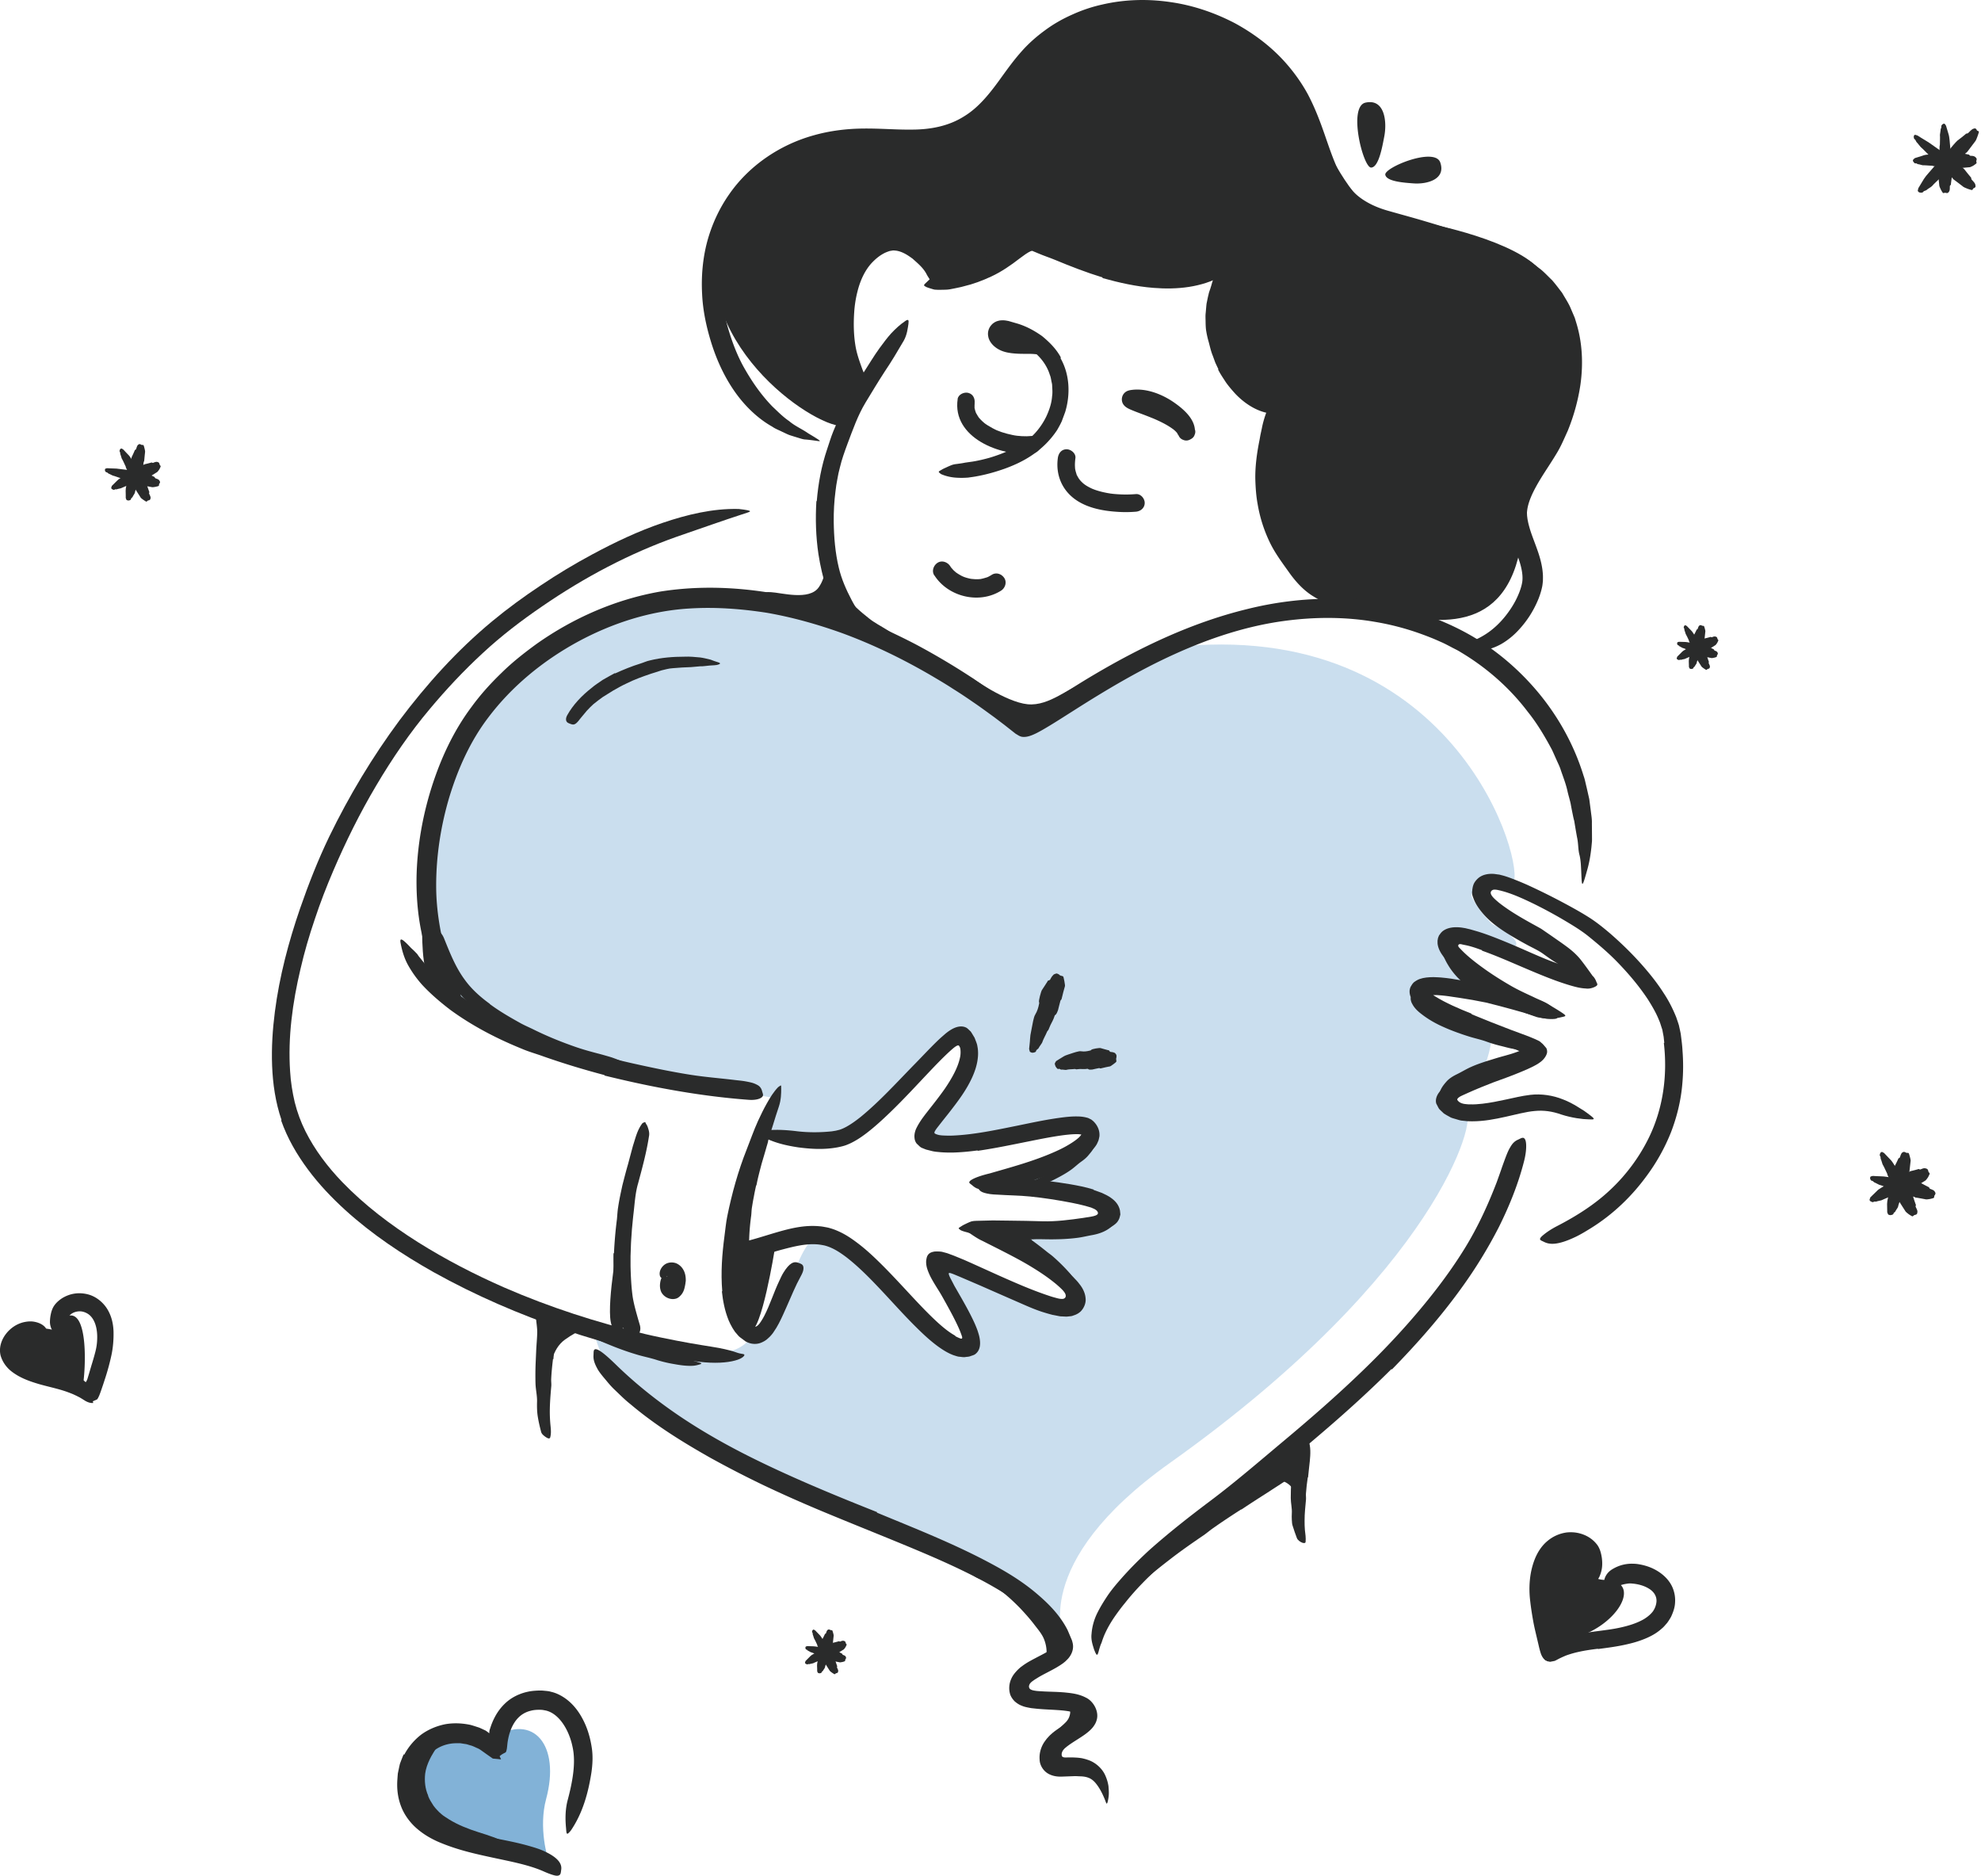<svg xmlns="http://www.w3.org/2000/svg" width="394" height="373" fill="none"><g clip-path="url(#a)"><path fill="#2A2B2B" d="M190.47 79.35c-1.14 7.66 8.48 11.46 14.75 10.84.94-.09 1.75-.74 1.75-1.75 0-.87-.8-1.84-1.75-1.75-.66.07-1.33.08-2 .04-.35-.02-.71-.05-1.06-.09.42.05-.23-.04-.31-.05-.16-.03-.31-.05-.46-.09-.73-.14-1.45-.34-2.16-.57-.35-.12-.7-.25-1.04-.39.34.15-.25-.12-.3-.15-.16-.08-.33-.16-.49-.25-.32-.17-.63-.35-.93-.54-.15-.09-.29-.19-.44-.29l-.24-.18c.14.11.16.12.06.05-.26-.21-.51-.44-.75-.68-.11-.12-.23-.24-.33-.36l-.18-.21c.12.16.14.18.07.08-.18-.26-.33-.53-.49-.81-.22-.39.04.19-.07-.13-.05-.15-.1-.29-.15-.44-.05-.15-.07-.3-.11-.46-.08-.34 0 .32-.01-.14 0-.16-.01-.33 0-.49 0-.09.07-.7 0-.26.14-.93-.23-1.88-1.22-2.15-.83-.23-2.01.28-2.15 1.22h.01Z"/><path fill="#2F7FBC" d="M211.68 326.04c-.39-2.36-8-10.36-27.57-18.76-19.57-8.4-55.68-24.17-62.47-34.13-2.48-3.64-3.69-8.81-3.69-8.81l5.34.63 19.15 3.76c2.77.54 5.44-.73 7.16-2.96.3-.39.63-.58.98-.4 1.41.71 3.95-2.78 5.58-7.48 1.63-4.7 3.98-11.31 5.95-11.46 6.81-.52 18.68 13.81 18.68 13.81s10.07 8.2 12.05 8.13c1.98-.07-.63-5.5-.63-5.5l-4.81-12.09 12.81 5.86s10.84 3.02 13.05 2.77c2.21-.25 1.69-1.52-.85-4.46s-9.4-9.33-9.4-9.33 6.85-1.31 9.4-1.03c2.55.28 9.4-2.34 7.52-4.61-1.88-2.28-16.93-4.61-16.93-4.61s5.72-3.27 8.02-3.71c2.3-.44 5.9-6.33 5.76-7.88-.14-1.55-19.95 2.39-19.95 2.39s-11.08.75-12.75.2 1.62-3.69 3.24-5.82c1.62-2.13 5.53-11.04 4.87-13.77-.66-2.73-6.28 3.05-6.28 3.05s-12.91 13.5-15.25 15.3c-2.34 1.8-9.37 2.08-14.52 1.03s-5.58 2.27-5.58 2.27l3.48-10.05-22.14-4.4s-28.54-7.64-32.67-9.34c-4.13-1.7-10.7-8.9-11.45-12.49s-2.54-20.43-2.76-24.43c-.22-4 5.39-20.05 20.94-35.76 15.55-15.71 41.04-12 50.18-10.91 18.6 2.21 44.98 21.91 48.2 23.51 3.23 1.6 25.87-15.47 25.87-15.47 57.33-8.2 72.55 40.19 70.91 46.12 0 0-9.52.69-8.34 3.24 1.18 2.55 3.98 5.28 3.98 5.28s6.39 3.19 4.45 4.54c-1.94 1.35-16.3-4.41-14.76-1.37 1.55 3.03 7.1 10.14 7.1 10.14s-13.5-1.06-12.85.8c.65 1.86 16.09 8.04 16.09 8.04s-.72 6.47-3.03 8.1c-2.31 1.63-7.3 6.56-2.19 7.56 2.19.43-5.11 31.14-58.91 69.38-28.2 20.05-21.02 35.12-21.02 35.12h.04Z" opacity=".25"/><path fill="#2A2B2B" d="M97.44 199.671c1.89 1.41 4.06 2.66 6.19 3.84.78.42 1.6.77 2.4 1.16 2.82 1.4 5.76 2.59 8.77 3.62 1.34.45 2.71.83 4.06 1.18.87.22 1.74.48 2.61.73.86.28 1.71.64 2.55.97.53.22.42.32-.09.42-.51.08-1.46.27-2.53.22-.93-.12-1.84-.28-2.76-.47-.9-.23-1.8-.47-2.7-.73-1.79-.52-3.57-1.13-5.32-1.84-2.09-.86-4.32-1.59-6.43-2.56a71.032 71.032 0 0 1-6.72-3.6c-1.34-.82-2.64-1.75-3.86-2.79-1.82-1.6-3.37-3.55-4.54-5.65a32.67 32.67 0 0 1-2.38-5c-.13-.38-.28-.75-.41-1.14-.39-1.46-.27-1.98.27-2.41.13-.1.25-.22.38-.29.44-.23.97.27 1.38 1.24 1.16 2.89 2.32 5.83 4.15 8.28 1.33 1.84 3.05 3.38 4.98 4.78l-.03.05h.03v-.01Zm24.46 65.789c1.4.61 2.82 1.18 4.25 1.73.53.19 1.07.32 1.6.51 1.86.65 3.75 1.27 5.65 1.84.85.24 1.71.43 2.57.6 1.1.2 2.19.52 3.28.85.34.11.28.21-.04.31s-.9.27-1.57.29c-1.18.04-2.33-.12-3.48-.33a26.74 26.74 0 0 1-3.41-.79c-1.33-.45-2.77-.71-4.14-1.13-1.51-.45-3-.97-4.47-1.55-.9-.36-1.8-.72-2.69-1.11-1.36-.56-2.68-1.23-4.01-1.83-1.03-.48-2.11-.83-3.12-1.33-.22-.11-.45-.2-.67-.33-.8-.48-.97-.77-.86-1.32.02-.12.04-.26.08-.37.14-.38.63-.48 1.28-.28 1.94.53 3.71 1.5 5.58 2.34 1.39.63 2.77 1.29 4.2 1.85l-.02.05h-.01Zm91.9 77.469c-.24.31-.55.62-.8.83-.26.22-.52.42-.77.62-.19.14-.34.32-.53.46-.64.5-1.35.91-1.98 1.4-.28.22-.52.47-.75.73-.29.34-.54.69-.82 1.04-.09.11-.2.05-.27-.13-.07-.17-.13-.47-.02-.74.4-.94.99-1.76 1.72-2.39.43-.39.84-.81 1.24-1.21.45-.42.95-.85 1.3-1.24.21-.25.39-.53.51-.83.18-.46.29-.97.18-1.46-.1-.37-.3-.7-.51-.99-.05-.06-.1-.13-.15-.19-.13-.27-.06-.46.16-.75l.15-.2c.17-.2.45-.25.81-.12.48.24.84.67 1.14 1.16.29.5.31 1.11.29 1.68-.06.86-.4 1.67-.87 2.34l-.04-.02.01.01Zm-10.3-25.388c1.05 1.03 2.01 2.15 2.95 3.28.33.43.72.79 1.03 1.25.56.77 1.05 1.6 1.48 2.48.22.43.41.9.57 1.39.16.52.25 1 .3 1.48.04.44.09.89.03 1.38-.04.48-.2 1.03-.56 1.43-.45.52-.99.79-1.46 1.02-.48.23-.92.4-1.44.53-.31.09-.36-.01-.26-.36.05-.18.13-.42.26-.71.14-.26.36-.48.61-.65.45-.29.83-.57.96-.8.12-.21.16-.37.19-.76a7.13 7.13 0 0 0-.53-2.59c-.44-1.09-1.32-2.06-2.07-3.06-.86-1.1-1.8-2.15-2.77-3.17-.61-.62-1.24-1.23-1.88-1.81-.99-.87-1.99-1.74-3.1-2.45-.43-.28-.86-.53-1.32-.73-.45-.23-.9-.43-1.36-.61-.2-.09-.4-.16-.6-.26-.74-.31-.92-.53-.92-1.03 0-.11-.01-.23 0-.34.05-.36.48-.5 1.12-.36 1.92.42 3.7 1.44 5.34 2.58 1.23.85 2.37 1.81 3.44 2.84l-.03.04h.02v-.01Zm-68.17-62.711c-.14.16-.29.31-.41.47-.04.06 0 .13-.06.18-.18.2-.41.39-.56.6-.07.09-.05.19-.04.29.02.13.15.28-.16.36-.19.05-2.57-.37-2.65-.53-.13-.28.02-.52.42-.73.24-.12.13-.3.2-.45.08-.17.18-.33.28-.49.06-.1.12-.2.17-.3.08-.15.2-.3.19-.47 0-.13-.22-.28-.25-.41 0-.03-.03-.06-.02-.08.05-.1.26-.1.89-.04l.43.04c.48.06.89.15 1.1.26.74.32.69.55.72.8 0 .18-.08.34-.17.51h-.08v-.01Zm111.51 45.32c-1.85 1.19-3.68 2.39-5.48 3.66-.66.45-1.27.98-1.92 1.44-2.34 1.59-4.67 3.21-6.9 4.95-1 .77-1.99 1.55-2.96 2.34l-1.85 1.54c-.64.49-1.32.93-1.99 1.39-.43.28-.41.19-.2-.21.22-.39.56-1.17 1.1-1.96 1.1-1.24 2.25-2.44 3.43-3.6.58-.6 1.24-1.09 1.89-1.61.65-.51 1.32-1.01 2.01-1.49 1.63-1.15 3.17-2.54 4.82-3.74 1.81-1.32 3.66-2.59 5.52-3.83l3.46-2.26c1.75-1.14 3.54-2.22 5.27-3.35 1.35-.88 2.6-1.84 3.92-2.75.29-.2.56-.42.86-.6 1.16-.62 1.61-.67 2.14-.32.12.08.25.15.35.23.31.28.05.9-.67 1.55-2.16 1.88-4.69 3.39-7.18 5.03-1.86 1.19-3.73 2.38-5.57 3.62l-.04-.05v.02h-.01Z"/><path fill="#2A2B2B" d="M258.07 299.719s.38-3.96-2.91-5.2c-2.44-.92-10.85 3.46-13.37 5.55-4.53 3.75 16.28-11.7 16.28-11.7v11.35Zm32.07-108.469c.36.57.76 1.11 1.24 1.62.17.19.39.32.57.5.63.65 1.28 1.35 2.03 1.93.33.26.7.47 1.07.67.23.15.46.28.69.43.2.19.39.41.55.69.09.18.03.26-.21.39-.24.14-.67.38-1.05.4-.3-.05-.56-.15-.84-.23-.27-.1-.51-.26-.76-.41-.49-.3-.96-.65-1.38-1.07-.5-.5-1.17-.83-1.69-1.34-.58-.55-1.12-1.16-1.6-1.81-.3-.4-.57-.81-.82-1.24-.39-.64-.7-1.33-1.01-2.01-.25-.52-.55-1.04-.75-1.61-.05-.12-.11-.25-.13-.38-.1-.49.05-.67.59-.8.12-.03.25-.07.37-.09.42-.06.79.09.95.34.52.77.86 1.49 1.23 2.27.29.57.6 1.15.99 1.69l-.04.03v.03Zm9.91-7.6c1.12.77 2.31 1.49 3.52 2.18.44.25.91.46 1.36.72 1.56.92 3.14 1.86 4.64 2.94.66.49 1.32.98 1.96 1.5.8.67 1.58 1.46 1.96 2.48.13.31.05.3-.24.19-.21-.08-.42-.16-.59-.22a2.02 2.02 0 0 1-.74-.35c-.83-.56-1.62-1.13-2.45-1.68-.85-.52-1.68-1.11-2.52-1.72-1.01-.73-2.21-1.25-3.34-1.87a77.13 77.13 0 0 1-3.71-2.14c-.75-.47-1.49-.96-2.21-1.5-1.09-.8-2.12-1.74-2.99-2.81-.68-.83-1.3-1.74-1.67-2.8-.08-.23-.18-.46-.22-.7-.1-.92.11-1.22.46-1.41.08-.04.16-.1.24-.12.25-.08.55.26.76.78.37.76.65 1.48 1.12 2.13.46.65.96 1.29 1.57 1.89.9.89 1.96 1.72 3.11 2.46l-.02.04v.01Zm-11.72 19.49c1.13.52 2.29.98 3.48 1.4.43.16.88.26 1.32.41 1.54.53 3.09 1.02 4.66 1.52.69.22 1.4.42 2.1.61.45.13.91.23 1.34.42.22.09.44.18.65.29l.32.16c.1.07.19.17.28.26.19.29.2.17-.09.23-.31.11-.81.21-1.33.13-.92-.13-1.81-.42-2.73-.63-.91-.23-1.82-.5-2.72-.83-1.08-.39-2.25-.63-3.37-.98-1.23-.38-2.46-.81-3.67-1.29-.74-.29-1.48-.62-2.21-.96-1.1-.53-2.17-1.15-3.17-1.88-.77-.57-1.57-1.17-2.13-2.06-.12-.2-.23-.4-.33-.61-.3-.84-.16-1.16.21-1.36.09-.05.18-.1.27-.12.32-.08.58.19.79.59.31.61.77 1.09 1.29 1.59.52.49 1.13.97 1.81 1.39 1 .63 2.11 1.19 3.25 1.69v.04h-.02v-.01Zm8.67 9.281c-1.04.3-2.06.63-3.06 1.01-.37.13-.71.32-1.07.46-1.28.5-2.54 1.07-3.64 1.84-.51.31-.97.71-1.35 1.15-.47.58-.87 1.17-1.21 1.89-.11.23-.13.2-.21-.02-.08-.22-.29-.71-.19-1.25.2-.95.78-1.71 1.37-2.38.59-.69 1.37-1.14 2.14-1.52.93-.45 1.82-1.01 2.77-1.43 1.03-.47 2.11-.83 3.17-1.18l1.98-.61c1-.3 2.01-.55 3-.86.77-.24 1.5-.54 2.25-.79.17-.06.32-.13.5-.17.65-.1.88 0 1.1.32.05.08.11.15.15.22.12.25-.08.55-.49.82-1.26.74-2.64 1.19-4.05 1.6-1.04.31-2.09.6-3.13.94l-.02-.04H297Zm-87.31 20.39c.73-.36 1.44-.76 2.14-1.19.26-.15.48-.35.74-.51.89-.56 1.77-1.17 2.58-1.86.38-.29.71-.63 1.04-.96.38-.47.89-.82 1.36-1.23.16-.12.2-.05.19.15 0 .2-.04.56-.18.91-.23.64-.68 1.11-1.09 1.61-.41.5-.92.91-1.45 1.28-.63.45-1.21 1.01-1.84 1.48-.7.52-1.44.96-2.2 1.38-.47.26-.94.5-1.41.74-.72.36-1.46.67-2.18 1.02-.56.26-1.08.59-1.64.87-.12.06-.24.14-.37.19-.47.19-.66.13-.89-.24-.05-.09-.11-.17-.15-.26-.14-.3-.03-.63.27-.83.9-.6 1.9-1.02 2.88-1.49.74-.34 1.48-.69 2.19-1.08l.02.03-.01-.01Zm.9 11.928c.98 0 1.96-.01 2.94-.09.36-.02.71-.11 1.07-.14 1.26-.14 2.54-.2 3.75-.49.54-.13 1.05-.34 1.52-.6.62-.32 1.12-.76 1.69-1.19.19-.12.25-.05.27.2.04.27-.04.73-.36 1.08-1.14 1.25-2.76 1.82-4.27 2.09-.91.16-1.83.39-2.76.52-1.02.14-2.04.22-3.07.27-.63.03-1.26.04-1.89.05-.95.01-1.91-.02-2.86-.03-.73-.01-1.46.06-2.19.05-.16 0-.32.01-.48 0-.6-.05-.78-.19-.86-.63-.02-.1-.04-.2-.05-.3-.02-.34.25-.58.69-.65 1.28-.18 2.6-.27 3.91-.24.98.02 1.96.06 2.95.03v.07Z"/><path fill="#2A2B2B" d="M205.21 246.609c1.04.75 2.05 1.53 3.04 2.33.36.29.75.55 1.1.85a36.87 36.87 0 0 1 3.49 3.47c.46.57.92 1.14 1.33 1.75.5.78 1.05 1.64 1.02 2.66-.01.32-.17.25-.36.03-.17-.22-.48-.54-.7-.94-.41-.73-1.04-1.36-1.68-1.96-.67-.58-1.24-1.27-1.89-1.91-.76-.79-1.72-1.42-2.62-2.07-1-.73-2.01-1.43-3.06-2.1-.65-.4-1.28-.82-1.94-1.21-1-.58-2-1.17-3.06-1.62-.82-.36-1.68-.56-2.52-.79-.18-.06-.37-.09-.55-.16-.67-.24-.84-.44-.82-.99 0-.13 0-.25.01-.37.05-.41.45-.63 1.02-.59 1.72.1 3.32.84 4.87 1.61 1.15.59 2.26 1.26 3.34 1.96l-.02.04v.01Zm-54.82-10.888c-.17.72-.32 1.46-.45 2.19-.15.73-.27 1.47-.39 2.22-.09.54-.08 1.09-.15 1.63-.26 1.92-.42 3.86-.41 5.8-.03.87.07 1.72.16 2.57.2 1.08.28 2.17.31 3.29 0 .35-.19.36-.51.13-.3-.23-.81-.68-1.1-1.3-.49-1.1-.62-2.28-.81-3.45-.07-.58-.12-1.17-.14-1.76 0-.59.04-1.18.08-1.77.12-1.41.03-2.86.13-4.29.11-1.57.32-3.14.62-4.68.2-.95.38-1.9.62-2.84.32-1.43.77-2.84 1.18-4.24.33-1.09.53-2.21.92-3.29.09-.24.15-.48.27-.71.46-.84.76-1.03 1.39-.89.14.03.29.05.42.1.44.17.61.69.48 1.32-.11.46-.2.94-.29 1.41-.13.46-.27.91-.4 1.38-.27.94-.55 1.88-.83 2.82-.37 1.43-.77 2.87-1.04 4.34h-.06v.02Z"/><path fill="#2A2B2B" d="M154.08 248.48s-2.64 16.56-4.89 16.19c-2.26-.38-3.69-15.88-3.69-15.88l8.58-.31Zm-37.67 15.861s-1.2 0-4.06 2.05c-2.68 1.93-2.84 5.66-3.12 6.28-.94 2.07.22-11.78.22-11.78l6.95 3.44.01.01Zm6.23-15.861s-2.45 13.93-.69 15.52c1.24 1.12 3.33-.84 3.33-.84l-2.64-14.68Zm-38.65-65.74s-.34 8.52 1.07 11.24c1.41 2.72 4.81 5.45 4.81 5.45l-5.88-16.69Zm96.33-53.03-3.89-2.56c-.47-.31-.97-.57-1.44-.89-1.66-1.12-3.3-2.36-4.8-3.74-.65-.63-1.33-1.25-1.87-1.99-.68-.93-1.37-1.99-1.35-3.2-.02-.36-.03-.31.14-.04.09.13.22.31.4.5.1.09.22.19.32.29.09.11.16.23.25.36.59.9 1.42 1.61 2.21 2.36.79.75 1.66 1.46 2.54 2.16 1.06.86 2.34 1.5 3.54 2.26l3.95 2.52 2.44 1.55c1.24.78 2.45 1.61 3.67 2.41.95.62 1.92 1.17 2.86 1.82.21.14.42.27.62.42.74.57.88.87.72 1.34-.04.11-.06.23-.12.32-.18.32-.65.3-1.21-.05-1.67-1.02-3.34-2.18-5.07-3.31-1.29-.84-2.59-1.69-3.92-2.51l.02-.04v.02h-.01Zm12.76 4.95s6.92 4.95 11.3 5.38c4.38.44 8.38-3.56 11.15-4.08 6.92-1.3-11.15 8.61-11.15 8.61l-11.3-9.91Z"/><path fill="#2A2B2B" d="M163.2 104.57c-.65 1.55 2.79 7.64-.35 12.2-1.88 2.73-7.48 1.07-9.53.98-6.78-.31 16.33 6.35 16.33 6.35l-5.05-11.57-1.4-7.95v-.01Zm5.03-20.09c-3.05 2.21-28.93-13.07-26.16-35.65 0 0 .79-6.17 6.92-11.34 6.12-5.17 12.01-9.73 15.62-9.67 3.61.06 18.62.35 21.34-.46 2.73-.81 10.47-5.32 13.1-8.9 2.63-3.58 11.6-12.71 14.96-13.98 3.36-1.27 18.64-3.49 24.67-1 6.03 2.49 13.83 6.46 17.12 11.5 3.29 5.04 9.18 18.02 13.31 23.08 4.13 5.06 12.13 6.03 14.75 6.39 2.62.36 20.48 4.33 23.35 10.69 2.87 6.36 4.47 18.9 4 24.16-.47 5.26-10.01 16.42-9.54 19.91.47 3.489.97 8.999.26 11.759-4.24 16.38-19.2 12.48-29.18 10.16-8.42-1.96-18.61-7.6-20.42-16.64-1.81-9.04 1.96-23.55 1.96-23.55s-13.16-4.89-13.02-13.16c.14-8.26 2.04-14.01 2.04-14.01s-18.61.4-22.49-.67c-3.88-1.07-15.72-5.12-15.72-5.12s-14.24 8.01-16.7 8.22c-2.46.22-4.4-6.27-6.28-7.04-1.88-.77-9.03-.46-10.7 3.06s-2.81 11.5-2.73 14.38c.08 2.88 2.49 10.71 2.49 10.71l-2.94 7.19v-.02h-.01Zm91.87 209.301c-.15 1.06-.29 2.13-.36 3.21-.03.39.04.78.01 1.17-.12 1.39-.29 2.79-.28 4.2 0 .62 0 1.25.06 1.86.09.79.22 1.57.14 2.39-.03.26-.33.28-.7.14-.36-.15-.85-.46-1.03-.9-.31-.79-.57-1.59-.83-2.4-.15-.4-.15-.82-.18-1.24-.03-.42-.02-.84 0-1.27.07-1.01-.21-2.04-.21-3.07-.01-1.13.04-2.26.11-3.39l.15-2.08c.07-1.05.22-2.09.24-3.13.02-.81-.17-1.62-.21-2.44-.01-.18-.06-.36-.05-.54.06-.66.34-.84 1.24-.85.21 0 .41-.02.62 0 .69.04 1.22.37 1.4.86.52 1.45.42 2.86.28 4.29-.1 1.06-.25 2.13-.34 3.2h-.08.02v-.01Zm-42.61-57.17.29.1c.09.02.2.08.39.14l.99.36c.62.28 1.24.58 1.73.93 1.03.7 1.64 1.52 1.86 2.55.04.25.06.53.08.8-.07.27-.12.53-.2.77-.19.46-.44.85-.86 1.17-.79.66-2.01 1.15-3.31 1.44-1.1.26-1.5.31-2.1.43-.57.1-1.13.19-1.7.23-3.98.34-7.89.22-11.79.1-1.73-.06-3.47-.07-5.18-.1-1.1-.02-2.21-.07-3.31-.16-.55-.06-1.11-.09-1.65-.22-.54-.16-1.09-.26-1.62-.5-.64-.47-.55-.39.07-.8.31-.22.74-.42 1.25-.66.25-.11.53-.25.82-.33.29-.06.59-.1.9-.1l3.3-.08 3.3.04c2.21.02 4.42.06 6.64.13 2.66.07 5.42-.29 8.04-.67l1.66-.27c.27-.05.57-.11.86-.23.14-.07.29-.15.38-.29.08-.15.04-.31-.03-.44-.15-.26-.42-.44-.71-.58-.18-.09-.37-.17-.58-.25-.3-.1-.81-.25-1.21-.35-.87-.22-1.75-.43-2.65-.6-2.72-.53-5.52-.97-8.31-1.25-2.17-.22-4.32-.22-6.5-.37-.48-.03-.96-.03-1.43-.11-.89-.14-1.47-.3-1.85-.56-.37-.29-.56-.62-.67-1.05-.05-.19-.13-.39-.15-.56-.03-.29.16-.52.52-.73.36-.21.9-.41 1.54-.41 3.84-.15 7.84.23 11.93.69 1.52.18 3.04.4 4.59.66 1.54.27 3.09.56 4.69 1.06l-.02.09v-.02Z"/><path fill="#2A2B2B" d="M253.35 98c.22 2.329.7 4.669 1.54 6.909.3.82.74 1.57 1.1 2.37 1.32 2.76 3.05 5.41 5.36 7.49 1.02.92 2.14 1.73 3.35 2.34.79.36 1.58.68 2.38 1.01.4.14.81.32 1.23.43.21.06.42.15.63.23l.64.2c.54.19.49.39-.02.73-.25.16-.63.43-1.11.61-.47.17-1.06.31-1.66.25a8.658 8.658 0 0 1-3.1-.71c-.98-.4-1.9-.9-2.78-1.46-1.75-1.14-3.15-2.69-4.35-4.33-1.4-1.98-2.92-3.96-3.99-6.18a28.335 28.335 0 0 1-2.44-7.65c-.3-1.62-.41-3.27-.46-4.9-.05-2.49.28-4.97.74-7.37.1-.47.18-.94.26-1.41l.3-1.4c.18-.94.44-1.86.75-2.76.15-.39.26-.79.43-1.18.08-.18.15-.35.23-.49.09-.14.19-.26.28-.36.18-.21.35-.37.52-.49.34-.23.69-.27 1.13-.21.2.03.4.03.57.08.56.16.8 1 .62 2.06-.65 3.11-1.56 6.05-1.98 9.17-.3 2.31-.37 4.67-.08 7.01l-.09.02V98Zm-86.58-39.18c.52-2.58 1.38-5.19 2.99-7.5.59-.83 1.21-1.68 2.01-2.36.72-.58 1.49-1.1 2.33-1.48.41-.2.83-.38 1.26-.51.41-.16.89-.26 1.38-.36 1.94-.37 3.92.17 5.45 1.11 1.33.89 2.52 1.97 3.25 3.34.48.86.86 1.78 1.04 2.74.15.97.17 1.96-.09 2.88-.15.58-.4.43-.74-.04-.32-.48-.86-1.23-1.29-1.97-.67-1.4-1.87-2.33-2.83-3.21-1.07-.79-2.13-1.47-3.4-1.63-.19 0-.38-.05-.58-.02l-.59.1c-.43.14-.87.3-1.27.53-.81.44-1.52 1.03-2.17 1.7-1.43 1.47-2.4 3.54-2.96 5.75-.35 1.36-.58 2.78-.67 4.22-.15 2.18-.11 4.42.24 6.59.27 1.69.86 3.28 1.43 4.85.13.34.3.67.4 1.02.4 1.29.3 1.77-.43 2.37-.17.14-.32.29-.49.41-.55.37-1.36.04-1.97-.92-.92-1.42-1.45-3.03-1.9-4.67-.43-1.65-.69-3.36-.82-5.09-.21-2.57-.09-5.2.33-7.83h.09v-.02Z"/><path fill="#2A2B2B" d="m242.33 73.43-.62-1.32-.5-1.37c-.37-.89-.57-1.85-.82-2.77a17.9 17.9 0 0 1-.47-2.05c-.11-.61-.13-1.23-.14-1.85 0-.62-.06-1.23.02-1.85.06-.62.1-1.23.17-1.83.13-.6.23-1.21.39-1.8.09-.53.33-1.03.47-1.55.18-.51.26-1.04.51-1.52.26-.63.54-1.26.89-1.85.2-.28.41-.55.64-.81.21-.27.53-.46.79-.69.36-.26.52-.06.69.46.09.26.19.61.29 1 .08.37.07.72-.03 1.05-.22.56-.2 1.2-.43 1.73-.22.53-.27 1.12-.41 1.67-.06.28-.15.55-.19.84-.04.29-.06.57-.14.85l-.23.85-.15.88c-.06.35-.1.72-.13 1.08.01.37.06.73.1 1.1.05.37.07.74.16 1.1.09.36.18.73.25 1.09.11.81.42 1.58.63 2.39.27.78.59 1.55.92 2.32.47.91.92 1.85 1.53 2.68.86 1.31 1.88 2.53 3.08 3.52.96.73 2.07 1.21 3.16 1.59.24.09.47.17.72.24.88.3 1.03.66.86 1.73-.04.24-.06.49-.12.73-.18.81-.82 1.26-1.7 1.13-2.6-.4-4.99-1.97-6.83-3.9-.67-.74-1.32-1.49-1.89-2.3-.53-.84-1.11-1.64-1.54-2.54l.08-.05v.02h-.01ZM122.11 249.211c.11-2.27.3-4.52.59-6.76.08-.82.11-1.64.25-2.46.21-1.44.53-2.86.83-4.27.36-1.41.72-2.81 1.12-4.19.33-1.24.66-2.48.99-3.7.51-1.54.85-3.17 1.91-4.51.32-.15.47-.21.52-.19.06.03.05.16.25.46.21.3.3.65.43 1.07.12.42.17.88.07 1.32-.49 3.2-1.33 6.24-2.17 9.38-.55 1.87-.66 3.9-.89 5.86-.13 1.08-.22 2.17-.33 3.26-.06 1.09-.17 2.18-.2 3.28l-.07 2.02v2.02c.05 2.04.15 4.1.43 6.11.26 1.56.7 3.06 1.12 4.55.1.33.19.65.29.98.18.61.11 1.06 0 1.38-.1.33-.36.56-.73.79-.16.1-.31.22-.46.29-.46.24-1.24-.13-1.71-1.03-1.31-2.68-1.92-5.72-2.15-8.79-.11-1.14-.13-2.29-.18-3.43 0-1.15-.03-2.29 0-3.44h.09Zm72.33-20.451c-1.56.21-3.15.37-4.79.42-.82.02-1.66 0-2.52-.06l-.92-.09c-.36-.04-.7-.1-1.02-.19l-.99-.25c-.31-.11-.6-.24-.91-.36-.34-.18-.55-.44-.8-.67-.27-.21-.43-.53-.54-.9-.16-.7-.08-1.38.22-2.13.34-.74.8-1.48 1.31-2.2l.52-.7.46-.59c1.22-1.55 2.4-3.04 3.47-4.57 1.35-1.99 2.55-4.1 2.98-6.07.14-.57.16-1.1.12-1.59-.03-.27-.03-.26-.06-.39-.03-.09-.06-.2-.12-.28-.06-.12-.13-.28-.29-.26-.13 0-.26.07-.38.14l-.18.11-.09.06-.23.18c-.33.27-.66.57-.99.87-1.31 1.22-2.6 2.56-3.88 3.91-2.56 2.7-5.1 5.47-7.83 8.1-1.45 1.39-2.94 2.77-4.58 4.03-.82.63-1.68 1.23-2.63 1.74-.47.26-.97.49-1.5.69-.55.2-1.07.31-1.6.42-2.7.52-5.34.36-7.93.02-2.58-.39-5.16-1-7.48-2.36-.71-.45-.94-.78-.83-.92.11-.15.56-.14 1.27-.16.75 0 1.71-.02 2.81-.04 1.13 0 2.4.09 3.77.25 2.42.31 4.9.28 7.13.05l.81-.13.74-.18c.42-.13.89-.34 1.37-.6.95-.52 1.92-1.22 2.86-1.97 3.78-3.09 7.25-6.94 10.89-10.65 1.35-1.38 2.69-2.82 4.15-4.25.37-.36.74-.71 1.14-1.06l.69-.6c.32-.26.65-.51 1-.72.69-.43 1.41-.71 2.13-.7.36 0 .75.1 1.06.28.3.2.54.49.81.72.28.4.51.83.77 1.24.17.47.38.93.51 1.41.09.49.16.81.17 1.22.03.39.02.77-.01 1.14-.12 1.49-.57 2.83-1.11 4.04-1.23 2.73-2.98 4.97-4.67 7.15l-1.28 1.61-1.08 1.38c-.16.22-.33.45-.46.71-.05.12-.1.3.03.39.12.06.24.14.38.17.15.06.3.1.46.13.08.02.16.03.24.04l.35.04c.71.04 1.43.06 2.16.03 4.13-.18 8.36-1.07 12.56-1.92 3.2-.65 6.39-1.36 9.74-1.75.84-.09 1.69-.16 2.59-.13.45 0 .91.05 1.41.15.27.07.59.12.83.27l.39.19.34.27c.87.79 1.4 1.92 1.28 3.09-.06.28-.11.57-.2.84-.12.25-.22.53-.35.75-.27.45-.58.82-.91 1.16-1.03 1.03-2.16 1.75-3.3 2.41-1.14.65-2.3 1.21-3.48 1.72a59.79 59.79 0 0 1-7.2 2.55c-1.08.31-2.14.62-3.26.8-2.07.36-3.48.44-4.47.35-.5-.05-.89-.13-1.23-.26-.33-.16-.59-.34-.83-.55-.21-.19-.48-.35-.6-.5-.37-.45 1.21-1.25 4.02-1.92 4.15-1.2 8.47-2.36 12.49-4.1 1-.43 1.98-.89 2.88-1.41.89-.51 1.74-1.07 2.32-1.6.27-.25.5-.54.5-.6.04-.04.03-.02.02-.03.02 0-.02 0 0 0 0 0 .01.01-.02-.01l.02.02c.01 0-.02-.01.03.01-.04-.04-.31-.04-.46-.07-1.29-.07-3 .15-4.64.41-1.67.27-3.36.6-5.07.95-3.43.68-6.89 1.42-10.47 1.94l-.02-.08h.01Zm-4.46 36.911c.3.19.58.29.85.42.05.01.17.05.15.05l.07.03c.08.02.23.05.29-.05.05-.1.03-.2 0-.34l-.15-.44-.2-.53c-.14-.36-.3-.72-.47-1.09-.67-1.46-1.47-2.93-2.28-4.4-.41-.73-.81-1.48-1.25-2.21-.27-.47-1.37-2.12-1.99-3.37-.31-.65-.56-1.28-.69-1.83-.12-.55-.14-1.01-.08-1.4.08-.4.1-.76.52-1.19.38-.32.71-.37 1.13-.46.44-.01.93-.03 1.48.06l.9.24c.31.09.64.23.95.34.43.15.88.34 1.32.52l1.24.51 1.51.67 2.99 1.35c1.98.9 3.96 1.79 5.95 2.64 1.98.85 3.98 1.65 5.98 2.33.5.17.99.34 1.49.47l.58.16c.12.03.24.06.36.08.24.05.5.07.75.05.26-.02.5-.2.57-.44.09-.46-.23-.87-.52-1.21-.17-.21-1.02-1.02-1.71-1.56-1.45-1.17-3.03-2.22-4.65-3.2-2.07-1.26-4.25-2.37-6.42-3.48l-3.27-1.65c-1.11-.5-2.11-1.27-3.16-1.94-1.27-.95-1.14-.75.24-.71.69.02 1.7 0 2.91.07 1.18.13 2.47.53 3.81 1.08 2.38.99 4.65 2.2 6.91 3.47 2.25 1.31 4.45 2.69 6.55 4.49.27.22.51.47.79.72.4.42.87.87 1.21 1.35.78.93 1.2 1.95 1.27 2.87.11.92-.28 1.92-.96 2.62-.35.33-.75.57-1.19.73-.23.07-.43.17-.68.22l-.77.08c-.25.04-.55-.01-.83-.01-.28-.03-.55 0-.84-.07l-.86-.17c-.14-.02-.3-.07-.41-.07l-.25-.07c-.67-.17-1.32-.37-1.95-.57-1.26-.42-2.47-.93-3.65-1.45-2.74-1.2-5.54-2.42-8.35-3.66-1.39-.6-2.79-1.2-4.19-1.8l-1.08-.45c-.23-.09-.46-.19-.71-.27l-.15-.04c-.12-.04-.36-.09-.34.1 0 .14.05.27.1.4.1.26.23.52.37.78l.24.46c.2.37.38.76.6 1.12l1.28 2.23c.85 1.5 1.69 3.02 2.44 4.64.19.41.36.82.53 1.25.09.24.15.38.25.71.1.31.2.64.27.96.27 1.26.25 2.6-.74 3.4-.28.25-.66.32-1.01.45-.34.15-.75.13-1.12.2-.38.04-.78-.06-1.17-.08-.37-.04-.84-.23-1.1-.3-1.17-.44-2.14-1.07-3.05-1.72-1.81-1.32-3.35-2.82-4.86-4.33-2.28-2.29-4.4-4.68-6.58-6.99-2.17-2.3-4.39-4.56-6.8-6.43-.94-.71-1.91-1.37-2.92-1.83-.5-.23-1-.41-1.5-.53-.52-.1-1.05-.2-1.59-.22-2.17-.13-4.42.42-6.73 1.03-1.02.27-2.02.59-3.08.85-3.97.99-5.44.75-6.38-.16-.21-.18-.48-.33-.61-.47-.21-.25.1-.51.76-.94.66-.46 1.7-.81 3.06-1.18 2.03-.55 4.07-1.24 6.3-1.85 2.21-.59 4.68-1.13 7.42-.86.34.02.68.09 1.02.15.34.06.68.12 1.04.24.73.2 1.37.48 1.99.77 1.23.59 2.28 1.31 3.28 2.06 2 1.49 3.71 3.15 5.37 4.81 2.46 2.48 4.75 5.04 7.07 7.48 1.16 1.22 2.33 2.4 3.52 3.5 1.19 1.09 2.43 2.1 3.63 2.75l-.04.08v-.02h.02Zm104.81-76.711c-1.13-.42-2.27-.82-3.37-1.03-.75-.15-.61-.13-.78-.17a.944.944 0 0 0-.41 0c-.13.05-.23.19-.2.33.01.13.11.25.2.35l.6.62c1.28 1.29 2.85 2.49 4.44 3.63 1.6 1.14 3.28 2.2 5 3.2 1.52.9 3.14 1.63 4.73 2.37 1 .51 2.08.86 3.03 1.49.97.6 1.96 1.15 2.91 1.82.59.43.48.51-.21.65-.7.17-2 .45-3.4.3l-.91-.13c-.3-.05-.62-.08-.89-.19-.57-.19-1.13-.39-1.69-.6-1.14-.38-2.17-.98-3.23-1.53-2.1-1.14-4.13-2.4-6.06-3.85-1.16-.86-2.38-1.68-3.59-2.56-.61-.44-1.22-.89-1.81-1.39-.3-.24-.59-.51-.88-.77l-.46-.45c-.21-.2-.39-.44-.58-.67-.7-.83-1.18-1.76-1.3-2.66-.02-.23-.02-.46-.02-.69.06-.23.06-.46.16-.68l.13-.33.21-.28c.13-.2.28-.36.45-.52 1-.82 2.45-.96 3.91-.76l.55.09c.13.02.25.05.37.08l.72.17 1.39.4c1.93.58 3.76 1.32 5.58 2.06 2.75 1.12 5.43 2.38 8.13 3.48 2.1.85 4.23 1.52 6.34 2.17l1.38.39c.82.35 1.34.58 1.66.88.31.36.47.68.6 1.03.06.16.16.32.19.45.06.22-.1.39-.51.59-.41.19-1.07.42-1.79.31-1.1-.05-2.12-.33-3.14-.63-1.01-.3-2.01-.64-3-1-1.98-.73-3.93-1.55-5.88-2.38-2.88-1.22-5.74-2.5-8.61-3.51l.02-.08h.02Zm-18.05 83.28c-4.96 4.95-10.17 9.6-15.48 14.09-1.94 1.64-3.81 3.34-5.78 4.94-6.93 5.62-14.05 10.96-20.82 16.65-2.98 2.54-5.89 5.2-8.5 8.01-.83.91-1.64 1.84-2.39 2.8-.78.94-1.5 1.91-2.18 2.9-.67.99-1.27 2.02-1.76 3.08-.25.53-.45 1.07-.64 1.62-.06.28-.21.54-.31.82-.1.28-.18.56-.27.85-.36 1.44-.47 1.36-1.02-.03-.19-.68-.65-1.8-.49-3.09.09-1.29.46-2.78 1.17-4.19.63-1.26 1.36-2.42 2.12-3.55.78-1.12 1.65-2.15 2.53-3.15 1.76-2.01 3.63-3.87 5.55-5.65 3.91-3.49 7.99-6.69 12.14-9.81 4.97-3.72 9.84-7.93 14.68-11.98 5.32-4.45 10.55-9 15.53-13.8 3.07-2.95 6.04-6.01 8.86-9.18 4.27-4.81 8.29-9.9 11.64-15.33 2.6-4.22 4.63-8.65 6.37-13.18.36-1.01.72-1.99 1.06-3.01.68-1.87 1.11-3.11 1.62-3.92.46-.82.93-1.24 1.55-1.51.28-.12.58-.31.84-.36.43-.08.69.32.76 1.13.07.8-.02 2.02-.4 3.51-1.12 4.41-2.86 8.78-4.97 13.02a92.339 92.339 0 0 1-7.48 12.2c-4.16 5.78-8.89 11.13-13.83 16.19l-.08-.06h-.02v-.01ZM174.4 300.78c8.02 3.33 16.18 6.5 23.98 10.83 2.84 1.58 5.63 3.37 8.16 5.58 2.23 1.92 4.38 4.15 5.8 6.96l.46 1.08.3.71c.12.25.19.54.25.81.26 1.13-.2 2.29-.97 3.13-.21.2-.4.42-.63.6l-.34.27-.26.18c-.34.24-.68.44-1.01.64-.66.38-1.29.71-1.91 1.03-.61.32-1.21.63-1.75.96-.27.17-.54.33-.78.49l-.35.25-.19.15c-.2.18-.4.4-.47.68-.09.27-.01.61.24.77.24.16.53.23.83.28l.39.06.48.04 1 .06c1.36.07 2.77.07 4.24.21 1.3.14 2.66.27 4.11 1.02 1.48.69 2.73 2.82 2.09 4.61-.13.45-.39.86-.66 1.22-.28.35-.55.62-.83.86-.55.48-1.11.86-1.65 1.21-1.07.7-2.11 1.31-2.93 1.99-.24.2-.27.23-.37.34-.09.1-.17.2-.24.31-.14.22-.22.46-.24.72.02.13 0 .28.08.4.07.12.22.18.35.21.28.06.55.03.82.02h.7c.34 0 .69.02 1.04.04.36.02.72.07 1.09.13.36.09.74.17 1.11.31 1.5.47 2.88 1.7 3.49 3.1.31.69.52 1.4.63 2.1.06.71.12 1.39.04 2.07-.13 1.03-.29 1.46-.39 1.43-.12-.03-.22-.52-.58-1.32-.34-.78-.89-1.9-1.67-2.81-.39-.45-.84-.8-1.31-.98-.47-.19-.96-.28-1.62-.31-.42 0-.88-.06-1.4-.03l-2.48.09c-1.22.02-2.25-.29-2.97-.86-.73-.57-1.3-1.55-1.31-2.55-.09-1.12.2-2.3.86-3.36.18-.26.37-.52.56-.77.22-.24.43-.48.66-.71l.38-.34c.08-.07.16-.14.24-.2.16-.13.32-.26.48-.37 1.26-.92 2.47-1.55 3.41-2.18.46-.3.88-.64 1.01-.79.07-.06.05-.04.07-.08 0-.04.03-.03-.04-.11-.08-.09-.37-.28-.8-.42-.87-.29-2.09-.42-3.34-.5-1.26-.09-2.59-.12-4.03-.26l-.55-.06-.29-.03c-.13-.01-.3-.03-.44-.06-.6-.11-1.21-.22-1.73-.45-.55-.2-1-.52-1.41-.87-.37-.38-.69-.82-.88-1.33-.33-1.03-.26-2.16.21-3.18.22-.51.56-.98.95-1.41.37-.42.89-.89 1.16-1.06.94-.72 1.88-1.19 2.78-1.67.89-.47 1.76-.9 2.5-1.35.36-.22.75-.5.79-.54.12-.1.22-.22.27-.38.04-.16 0-.3-.09-.47l-.48-1.08c-1.65-3.13-4.43-5.83-7.61-7.93-3.48-2.35-7.3-4.35-11.21-6.2-3.91-1.84-7.93-3.52-11.97-5.18-4.97-2.04-9.98-4.04-14.96-6.12-3.77-1.58-7.53-3.24-11.24-5-3.7-1.77-7.35-3.65-10.92-5.63-5.52-3.13-10.86-6.45-15.73-10.57-1.11-.87-2.07-1.85-3.1-2.83-.96-.9-1.62-1.79-2.22-2.48-.58-.71-1.03-1.29-1.31-1.85-.59-1.09-.76-1.84-.71-2.56.02-.33 0-.72.08-.96.32-.82 2.01.5 4.6 3.04 3.88 3.75 8.21 7.19 12.89 10.32 4.68 3.12 9.71 5.92 14.91 8.46 7.72 3.78 15.78 7.1 23.92 10.33l-.03.1h-.01Zm-64.42-30.51c-.15 1.28-.29 2.58-.35 3.88-.03.47.05.95.02 1.42-.15 1.68-.29 3.38-.3 5.08 0 .75.03 1.51.09 2.25.07.96.26 1.9 0 2.89-.07.31-.34.3-.71.08-.19-.11-.41-.26-.63-.46-.23-.19-.41-.43-.48-.7-.25-.96-.48-1.92-.64-2.9-.17-.97-.19-1.97-.17-2.97.06-1.2-.25-2.42-.3-3.64-.04-1.34-.03-2.7.02-4.04l.11-2.49c.05-1.26.19-2.51.21-3.76 0-.97-.18-1.93-.26-2.91 0-.21-.05-.42-.03-.64.06-.79.34-1.01 1.3-1.08.22-.01.43-.04.65-.04.72 0 1.29.39 1.49.97.14.43.25.86.35 1.29.06.43.1.86.11 1.29.04.86 0 1.72-.04 2.59-.1 1.28-.26 2.57-.35 3.87h-.09v.02Z"/><path fill="#2F7FBC" d="M109.59 370.901c-.86-1.25-2.46-7.64-.98-13.14 2.92-10.81-2.57-17.14-10.38-12.28-6.47 4.02-5.44-1.92-5.44-1.92s-8.41 1.6-10.05 4.99c-1.64 3.39-4.07 7.45-1.74 10.09 2.33 2.64 9.39 7.59 9.39 7.59l12.05 2.1 7.15 2.57Z" opacity=".6"/><path fill="#2A2B2B" d="M85.12 357.049c.26.71.67 1.36 1.09 2 .23.3.46.61.75.89.27.29.54.57.86.82.43.39.97.66 1.45 1 1.79 1.12 3.85 1.92 5.98 2.6.95.3 1.91.59 2.86.95.61.22 1.23.46 1.81.79l.44.25c.14.1.26.23.39.34.26.22.48.48.68.77.25.35.11.36-.26.27-.19-.04-.41-.13-.72-.16-.3-.06-.63-.06-.94-.19-1.09-.43-2.32-.68-3.57-.96-1.22-.37-2.49-.75-3.73-1.27-1.48-.62-3.1-1.15-4.55-2.07-1.56-1-3.03-2.33-3.94-4.01-.57-1.02-.99-2.12-1.2-3.27-.36-1.73-.17-3.54.35-5.2.41-1.29.97-2.52 1.75-3.63.18-.23.38-.45.59-.66.81-.76 1.22-.82 1.68-.6.11.05.23.09.32.16.3.22.18.74-.22 1.34-.53.94-1.12 1.76-1.54 2.67-.43.9-.76 1.83-.89 2.81-.16 1.45-.02 2.99.6 4.37l-.05.02v-.03h.01Z"/><path fill="#2A2B2B" d="M80.4 348.92a12.35 12.35 0 0 1 3.39-4.01c1.43-1.04 3.07-1.71 4.75-2.05 1.7-.3 3.4-.21 5.02.13.4.11.79.23 1.18.36l.59.19.55.25.55.26c.27.12.11.06.2.1l.2.14c.11.07.2.15.3.23.09.07.22.21.19 0 0-.25.04-.48.12-.7 0 .03.21-.67.39-1.11.19-.48.41-.96.67-1.43.51-.94 1.18-1.83 1.99-2.59 1.64-1.55 3.87-2.36 5.92-2.49.52-.04 1.02-.05 1.53-.03.55.07 1.11.07 1.65.24 1.09.24 2.09.77 2.95 1.39 1.73 1.27 2.88 2.98 3.7 4.73.73 1.56 1.18 3.21 1.44 4.89.28 1.69.18 3.43-.05 5.03-.64 4.12-1.76 8.13-4.09 11.54-.83 1.01-.87.79-.95-.39-.12-1.2-.26-3.29.26-5.44 1.01-3.77 1.75-7.65 1.01-10.86-.69-3.35-2.71-6.63-5.38-7.18-.21-.03-.4-.08-.64-.11a6.6 6.6 0 0 0-.77-.02c-.5 0-1 .06-1.47.18-.94.22-1.76.66-2.43 1.31-.67.65-1.2 1.51-1.58 2.49-.09.24-.18.5-.26.75-.1.32-.25.94-.33 1.45-.1.53-.12 1.13-.21 1.67-.07.24-.1.52-.25.63l-.44.23c-.25.14-.44.27-.59.4l-.11.09-.03.02c.56 1.25.16.35.28.63h-.14l-.42-.05-.85-.08-.21-.02c-.1-.05-.23-.15-.34-.23l-.69-.48-1.15-.82c-.19-.14-.38-.27-.58-.38-.07-.05-.26-.13-.33-.16l-.16-.07c-.42-.19-.83-.4-1.27-.5l-.65-.2c-.22-.05-.44-.07-.67-.11-.22-.03-.44-.08-.67-.1h-.67c-1.78-.02-3.55.59-4.88 1.76-1.06.9-1.86 2.12-2.32 3.5-.42 1.38-.6 2.94-.4 4.38.28 2.19 1.61 4.05 3.6 5.34 1.98 1.3 4.35 2.17 6.76 2.82 3.77 1.04 7.66 1.49 11.6 2.62.87.25 1.73.5 2.6.86 3.24 1.39 4.01 2.72 3.8 3.92-.04.28-.06.59-.16.8-.18.36-.62.42-1.19.27-.57-.14-1.33-.42-2.28-.85-2.85-1.23-6.28-1.88-9.83-2.64-3.56-.77-7.3-1.57-11.13-3.24-1.42-.64-2.85-1.47-4.16-2.62-1.31-1.14-2.47-2.69-3.12-4.44-.66-1.75-.83-3.55-.71-5.23.03-.43.06-.85.1-1.27l.27-1.28c.05-.21.09-.43.15-.64l.23-.62c.17-.41.31-.83.51-1.23l.1.04v.03h.01Zm235.91-37.93c.19-.83-1.92-6.98-5.18-4.92-3.26 2.06-4.91 4.44-5.14 6.48-.23 2.04 1.8 14.36 1.8 14.36s1.12 3.03 1.69 1.9c.57-1.13-1.29-2.55-.29-2.57 11.03-.22 18.73-11.91 10.07-12.07-3.84-.07-2.95-3.18-2.95-3.18Z"/><path fill="#2A2B2B" d="M309.34 311.39c-.62 1.04-.98 2.38-1.15 3.75-.06.53-.02.97-.01 1.42.06 1.64.65 3.47 1.25 5.31.26.82.6 1.63.81 2.5.13.55.25 1.12.27 1.71.05.58-.03 1.19-.34 1.73-.17.33-.22.26-.41-.05-.1-.16-.23-.37-.43-.59-.18-.23-.27-.47-.36-.74-.66-1.84-1.5-3.74-2.15-5.99-.37-1.32-.93-2.75-.93-4.35.04-1.64.31-3.2.9-4.75.38-.94.91-1.85 1.65-2.62a5.7 5.7 0 0 1 2-1.33c.75-.3 1.5-.45 2.31-.49.62-.02 1.28.04 1.93.29.65.24 1.23.69 1.65 1.22.2.23.35.47.49.73.43.99.19 1.37-.26 1.66-.11.07-.22.15-.33.19-.38.16-.79-.13-1.16-.56-.52-.66-.98-1.02-1.43-1.11-.45-.1-1.13-.1-1.86.11-.99.29-1.79.91-2.37 1.99l-.05-.02h-.02v-.01Z"/><path fill="#2A2B2B" d="M317.74 327.86c-1.29.16-2.55.34-3.75.61-.61.13-1.2.29-1.77.47l-.43.14-.22.08c-.08.03-.11.03-.28.11-.56.24-1.12.49-1.67.8-.14.06-.28.15-.41.2l-.36.07-.36.07c-.13.03-.24.051-.31.011l-.51-.101h-.05s.07-.16.03-.08h-.1s-.1-.02-.14-.05a2 2 0 0 1-.22-.19c-.29-.27-.56-.69-.74-1.22-.18-.54-.32-1.12-.45-1.69l-.6-2.55c-.17-.72-.33-1.45-.46-2.18-.23-1.29-.44-2.59-.59-3.92-.17-1.33-.21-2.8-.08-4.19.13-1.4.43-2.8.96-4.16.53-1.35 1.35-2.69 2.57-3.69a7.47 7.47 0 0 1 3.77-1.67c1.41-.16 2.82.09 4.07.74.8.42 1.55 1.04 2.11 1.83.27.4.47.88.59 1.31.12.41.2.83.26 1.25.1.84.1 1.69-.1 2.51-.1.41-.24.81-.41 1.19-.18.38-.47.71-.74 1.02-.36.38-.58.47-.64.41-.08-.07-.02-.31-.07-.75-.01-.43-.27-1.05-.45-1.62-.1-.3-.24-.6-.36-.9-.1-.3-.21-.6-.3-.91-.08-.27-.18-.54-.3-.78-.06-.13-.12-.239-.18-.359-.06-.11-.11-.141-.16-.211-.23-.23-.41-.5-.75-.7-.66-.42-1.68-.59-2.43-.41-.91.24-1.71.63-2.38 1.47-.69.81-1.2 1.98-1.54 3.24-.21.76-.31 1.57-.34 2.4-.03.83.03 1.63.15 2.51.25 1.75.62 3.55.97 5.32l.34 1.61.13.6.06.3c.04.2.08.42.15.63.01.09.08 0 .12 0l.13-.07c.09-.04.19-.09.29-.13l.25-.1.42-.16c.44-.17.91-.32 1.37-.46.92-.27 1.84-.49 2.76-.67 2.55-.5 5.03-.649 7.37-1.139 1.77-.37 3.51-.881 4.97-1.721.71-.43 1.34-.94 1.8-1.54.43-.6.69-1.329.73-2.019.05-1.06-.55-1.951-1.54-2.541-.97-.6-2.2-.91-3.37-1-.51-.05-.88.02-1.33.1-.81.15-1.3.401-1.74.441-.47.02-.87-.041-1.37-.201-.22-.07-.47-.09-.67-.17-.33-.12-.47-.46-.32-1.05.15-.57.61-1.43 1.62-2 .73-.44 1.54-.76 2.42-.93.44-.08.89-.13 1.35-.13.46 0 .84.02 1.26.08 1.61.25 3.22.79 4.72 1.95.74.58 1.46 1.33 1.97 2.31s.76 2.15.7 3.25c-.03 1.12-.38 2.04-.81 2.98-.25.43-.52.88-.82 1.26-.32.35-.63.76-.99 1.04-1.03.94-2.15 1.54-3.25 2-1.1.46-2.19.8-3.26 1.05-2.14.53-4.27.79-6.22 1.05l-.02-.09-.05.04ZM16.29 276.55c.74-2.66 1.69-17.81-3.58-14.51-3.14 1.97-2.07 2.44-2.07 2.44s-5.16-1.58-7.15 2.01c-2 3.59.38 4.76 3.2 6.07 2.82 1.32 9.61 3.98 9.61 3.98l-.01.01Z"/><path fill="#2A2B2B" d="M12.24 272.85c.9.26 1.82.55 2.73.91.46.18.91.37 1.36.59l.31.15.05.04.1.08.16.14.09.08s.04-.03.06-.05c.06-.1.13-.22.2-.36l.04-.09.11-.34.24-.8.47-1.6c.29-.93.57-1.87.8-2.77.23-.88.35-1.73.37-2.62.06-1.75-.32-3.52-1.35-4.55-.43-.45-1.1-.77-1.68-.87-.61-.1-1.3.02-1.83.3-1.25.63-1.67 2.57-1.85 4.62-.03.69-.04.7-.72.32-.31-.2-.91-.53-1.28-1.13-.43-.58-.73-1.39-.68-2.25.01-.38.06-.77.13-1.15.08-.39.15-.73.36-1.24.4-.94 1.18-1.63 1.95-2.13 1.6-.97 3.39-1.21 5.18-.73 1.67.45 3.11 1.71 3.9 3.11.8 1.41 1.07 2.87 1.12 4.22.04 1.62-.09 3.22-.42 4.76-.32 1.48-.7 2.89-1.14 4.27l-.48 1.47c-.24.71-.52 1.57-.81 2.29-.17.33-.3.76-.59.83l-.38.16-.17.08-.09.04s-.03.01-.05.02c.05.14-.12-.32.11.32h-.03c-.42.07-1.09-.08-1.82-.57-.39-.24-.78-.5-1.17-.68l-.29-.15-.17-.08-.34-.16c-.46-.21-.95-.39-1.44-.57-1.71-.61-3.58-.98-5.52-1.53-1.45-.43-2.92-.92-4.33-1.74-.69-.42-1.39-.89-1.98-1.55a6.058 6.058 0 0 1-1.34-2.36c-.4-1.57.15-3.13.99-4.25.85-1.14 2.08-2.04 3.55-2.4.65-.15 1.35-.23 2.05-.12 1.31.22 2.03.78 2.37 1.25.31.53.3.99.12 1.47-.08.22-.15.45-.27.61-.2.28-.53.37-.92.41-.4.03-.88.07-1.27 0-.61-.06-1.08.09-1.54.36-.51.24-.92.58-1.21 1-.14.2-.23.4-.27.54-.03.14-.02.2-.01.24.06.3.29.69.8 1.13.75.66 2.01 1.25 3.33 1.71 1.35.46 2.8.78 4.41 1.2l-.02.09v.03ZM272.7 33.32c-1.58.03-4.65-12.12-1.12-12.91 3.81-.85 4.31 3.74 3.74 6.71-.4 2.09-1.11 6.17-2.62 6.2Zm2.82 1.42c-.22-1.44 9.84-5.57 10.93-2.44 1.18 3.38-2.66 4.35-5.25 4.17-1.82-.13-5.47-.36-5.68-1.73Z"/><path fill="#2A2B2B" d="M263.48 36.95c-1.2-2.11-1.99-4.26-2.71-6.33-.72-2.08-1.37-4.08-2.13-6-.77-1.94-1.57-3.77-2.63-5.46-1.05-1.7-2.27-3.3-3.64-4.77-5.51-5.87-13.34-9.62-21.44-10.5-5.92-.67-11.99.33-17.25 2.92a27.257 27.257 0 0 0-6.37 4.36c-1.9 1.73-3.51 3.85-5.16 6.06-1.65 2.21-3.39 4.56-5.62 6.56-1.11 1-2.36 1.87-3.66 2.63-1.32.71-2.71 1.34-4.15 1.75-2.89.85-5.84 1.05-8.66 1.04-2.84 0-5.59-.18-8.28-.13-5.35.05-10.64 1.33-15.25 3.94-2.05 1.13-3.91 2.6-5.56 4.26-1.64 1.67-3.09 3.53-4.19 5.61-1.1 2.06-1.99 4.25-2.53 6.53-.5 2.27-.82 4.59-.74 6.94.04 3 .45 6.02 1.3 8.92.85 2.89 1.93 5.73 3.46 8.32 1.5 2.6 3.24 5.05 5.32 7.2 1.08 1.02 2.13 2.1 3.37 2.94 1.15.99 2.54 1.55 3.79 2.43 1.63.97 2.39 1.45 2.3 1.53-.09.09-.99-.13-2.74-.3-.45 0-.9-.14-1.4-.3-.5-.15-1.05-.32-1.62-.5-.59-.17-1.15-.49-1.78-.77-.61-.31-1.32-.56-1.93-1-2.67-1.49-5.39-3.96-7.59-7.16-1.95-2.84-3.39-5.98-4.43-9.22-1.03-3.25-1.77-6.61-1.92-10.04-.18-3.42.11-6.93 1-10.31.9-3.35 2.36-6.57 4.37-9.44 3.99-5.77 10.12-9.87 16.72-11.72 3.29-.95 6.74-1.36 10.1-1.38 3.34-.03 6.56.26 9.65.21 3.7-.02 7.24-.72 10.26-2.63 3.05-1.85 5.33-4.82 7.63-8.04 1.16-1.6 2.37-3.26 3.76-4.82 1.38-1.58 2.99-3 4.68-4.23 1.69-1.26 3.53-2.3 5.45-3.15 1.91-.87 3.9-1.54 5.93-1.99 4.46-1.04 9.08-1.16 13.56-.5 4.49.63 8.84 2.11 12.85 4.2 3.97 2.16 7.64 4.95 10.58 8.43 1.47 1.73 2.78 3.6 3.88 5.6 1.08 2.02 1.93 4.08 2.7 6.15.94 2.55 1.73 5.1 2.71 7.48.96 2.39 2.22 4.54 4 6.16 1.76 1.64 4.03 2.74 6.46 3.44 2.51.72 5.15 1.42 7.71 2.19 3.9 1.15 7.78 2.38 11.62 3.73.96.34 1.92.68 2.88 1.04l2.9 1.25c.94.47 1.84 1.04 2.76 1.56.91.55 1.72 1.25 2.58 1.88.83.67 1.55 1.47 2.32 2.2.7.8 1.34 1.67 1.99 2.51.53.93 1.13 1.82 1.58 2.78l.63 1.47.31.73.23.76c1.29 4.05 1.47 8.36.9 12.47-.47 3.2-1.34 6.31-2.55 9.27-.67 1.45-1.27 2.93-2.12 4.33-.82 1.38-1.68 2.67-2.5 3.95-.82 1.28-1.59 2.56-2.23 3.86-.63 1.29-1.11 2.621-1.22 3.831-.05.31 0 .59 0 .88.05.33.07.66.15.99.12.66.32 1.34.53 2.03.45 1.37 1.04 2.79 1.56 4.34.45 1.36.83 2.84.91 4.42.02.39 0 .8 0 1.2-.05.42-.08.87-.18 1.26-.17.8-.41 1.53-.69 2.25-1.07 2.62-2.41 4.5-3.7 5.94-1.28 1.45-2.57 2.41-3.71 3.07-2.32 1.29-4 1.35-5.22 1.03-.56-.15-1.25-.39-1.53-.6-.98-1.03 3.3-.63 7.58-6 .77-.97 1.47-2.02 2.04-3.12.56-1.1 1.03-2.27 1.24-3.33.21-.92.11-2.07-.16-3.21-.26-1.15-.73-2.38-1.22-3.7-.5-1.32-1.04-2.76-1.4-4.37-.07-.42-.17-.81-.21-1.25l-.08-.64-.02-.74c-.01-1 .17-1.9.38-2.76.46-1.7 1.17-3.15 1.92-4.51.75-1.35 1.56-2.61 2.35-3.82s1.58-2.39 2.23-3.52l.45-.83.42-.92c.27-.61.59-1.21.83-1.84 1.03-2.49 1.74-5.09 2.19-7.72.43-2.63.42-5.29.05-7.85-.13-.63-.18-1.29-.37-1.9l-.54-1.84c-.49-1.17-.95-2.37-1.66-3.42-1.94-3.23-4.9-5.81-8.45-7.53l-2.73-1.18-3.02-1.09c-2.02-.71-4.06-1.39-6.11-2.04-4.11-1.31-8.21-2.48-12.44-3.65-2.29-.64-4.6-1.62-6.69-3.09-2.09-1.46-3.82-3.49-5.03-5.62l.07-.07.02.02Z"/><path fill="#2A2B2B" d="M219.26 55.16c-3.22-.99-6.34-2.2-9.39-3.47-1.11-.46-2.26-.83-3.33-1.29l-.69-.29-.3-.12-.1-.05c-.14-.09-.28-.05-.44 0-.23.09-.68.36-1.04.6-.4.28-.79.56-1.21.88-1.65 1.28-3.54 2.6-5.56 3.54-1.79.84-3.66 1.54-5.55 1.98-.6.18-1.21.27-1.82.41-.61.13-1.22.26-1.84.26-.62 0-1.24.05-1.85 0-.31 0-.62-.1-.92-.2-.31-.1-.61-.18-.91-.3-.75-.35-.64-.41-.03-.98.38-.36.8-.76 1.23-1.18.25-.24.52-.34.81-.5.28-.15.58-.28.89-.36.28-.07.55-.16.83-.21.28-.03.56-.08.83-.14l1.63-.33 1.59-.42 1.54-.52c2.02-.76 3.92-1.68 5.89-2.97.59-.38 1.18-.82 1.81-1.29.31-.24.63-.48 1-.72.36-.26.7-.44 1.22-.74.27-.13.57-.23.87-.33l.44-.14c.15.02.31-.02.46 0l.46.03.45.12c.15.04.31.08.45.13l.31.11c.76.26 1.46.54 2.15.82 3.03 1.24 6.03 2.45 9.1 3.44 1.89.61 3.8 1.16 5.73 1.59 2.92.64 5.91 1.12 8.86 1.05 2.29-.05 4.49-.56 6.56-1.25.45-.16.88-.37 1.33-.52.41-.16.75-.29 1.06-.36.31-.06.58-.05.81-.04.46.04.82.24 1.21.58.18.15.38.29.52.44.23.26.24.6.03 1.03-.1.22-.26.45-.47.69-.21.24-.47.51-.8.7-2 1.14-4.28 1.85-6.62 2.21-2.34.36-4.72.38-7.06.19-3.48-.27-6.85-1.04-10.13-1.95l.02-.09-.03-.04Zm-56.81 44.46c.29-3.48.92-6.94 2.06-10.31.41-1.2.75-2.38 1.22-3.53 1.67-4.06 3.65-8 6.02-11.68 1.06-1.63 2.05-3.31 3.18-4.87.74-.99 1.46-2 2.3-2.92.85-.91 1.76-1.76 2.81-2.47.64-.45.74-.21.64.56-.12.76-.26 2.17-.94 3.36-1.23 2.1-2.44 4.15-3.79 6.14-1.31 2.01-2.54 4.07-3.81 6.16-1.52 2.51-2.53 5.4-3.59 8.21-.58 1.58-1.12 3.06-1.49 4.63l-.29 1.18-.23 1.2c-.17.8-.27 1.6-.37 2.41-.26 1.99-.37 4.019-.35 6.039.04 3.06.29 6.16 1 9.12.54 2.3 1.49 4.43 2.54 6.43.24.43.46.88.72 1.29.89 1.6 1.03 2.14.56 3.02-.11.2-.19.42-.31.59-.39.56-1.35.25-2.44-.93-1.54-1.79-2.6-3.93-3.41-6.15-.83-2.23-1.33-4.56-1.7-6.9-.52-3.49-.62-7.03-.41-10.55h.09v-.03h-.01Z"/><path fill="#2A2B2B" d="M157.9 118.871c8.53 2.02 16.65 5.3 24.33 9.31 3.82 2.04 7.54 4.25 11.15 6.62 1.79 1.21 3.58 2.42 5.31 3.7.88.62 1.74 1.28 2.59 1.93l1.28.99 1.11.88.06.05c.12.17.34.12.5.04l.22-.1.45-.24c.3-.16.62-.35.93-.53 1.26-.74 2.53-1.57 3.81-2.39 2.56-1.65 5.15-3.31 7.79-4.87 9.49-5.62 19.64-10.46 30.51-13.12 10.81-2.71 22.45-2.93 33.2.36 4.74 1.45 9.37 3.45 13.57 6.19 4.19 2.73 7.93 6.08 11.11 9.87 4.08 4.87 7.25 10.56 9.13 16.68.28.75.41 1.55.61 2.32l.53 2.34.31 2.38c.09.79.24 1.58.21 2.39l.02 2.4c0 .4.01.8 0 1.19l-.11 1.19c-.17 1.59-.43 3.15-.88 4.68-1.06 3.8-1.02 3.2-1.16-.09-.05-.82-.06-1.81-.31-2.93-.33-1.13-.22-2.36-.53-3.7-.12-.67-.24-1.36-.36-2.08-.06-.36-.12-.72-.18-1.09-.1-.36-.19-.73-.26-1.11-.16-.75-.31-1.52-.45-2.31-.17-.79-.42-1.58-.61-2.39-.3-1.46-.86-2.85-1.34-4.26-.21-.71-.56-1.38-.86-2.06-.31-.68-.6-1.37-.92-2.04-1.41-2.63-2.93-5.21-4.81-7.54-3.61-4.77-8.21-8.79-13.33-11.84-.63-.41-1.31-.7-1.96-1.06-.66-.34-1.31-.7-2.01-.99-1.37-.63-2.78-1.18-4.21-1.69a51.968 51.968 0 0 0-8.78-2.28c-5.98-1.04-12.16-1.02-18.28-.18-7.33 1-14.63 3.39-21.62 6.56-7.01 3.17-13.68 7.14-20.22 11.31-1.57.99-3.13 2-4.75 2.98-.82.49-1.63.98-2.56 1.45-.59.29-1.38.64-2.08.72-.36.04-.74.05-1.08-.08-.34-.11-.64-.35-.96-.52l-2.25-1.77-1.98-1.5c-1.34-.97-2.67-1.96-4.04-2.89-1.36-.94-2.73-1.87-4.14-2.74-1.38-.91-2.81-1.75-4.23-2.59-5.71-3.34-11.68-6.25-17.87-8.52-4.88-1.75-9.88-3.16-14.98-4.05-5.11-.79-10.28-1.18-15.43-.85-7.75.46-15.38 2.92-22.24 6.65-6.86 3.75-13.04 8.81-17.7 14.98-3.64 4.76-6.1 10.31-7.82 15.99-1.68 5.7-2.59 11.63-2.58 17.53 0 2.6.24 5.13.66 7.68.78 4.74 1.98 7.65 2.76 9.69.77 2.07 1.23 3.29 1.47 4.43.13.5.38 1.13.43 1.47.08.57-.66.19-2.08-1.13-1.41-1.31-3.27-3.81-4.61-7.46-1.99-5.4-2.67-11.23-2.52-17.02.18-5.8 1.2-11.59 2.97-17.22 1.78-5.61 4.29-11.13 7.95-16.02 1.78-2.45 3.82-4.7 5.99-6.79 2.15-2.12 4.53-3.98 6.96-5.75 7.3-5.15 15.68-8.84 24.59-10.4 8.97-1.42 17.95-.75 26.6 1.15v.1h-.02v-.01Z"/><path fill="#2A2B2B" d="M120.23 213.779c-4.06-1.07-8.09-2.29-12.06-3.68-1.44-.53-2.93-.93-4.35-1.54-5.03-2.04-9.92-4.57-14.35-7.82-1.93-1.49-3.81-3.08-5.48-4.88a21.925 21.925 0 0 1-2.77-3.84c-.79-1.38-1.25-2.93-1.54-4.47-.19-.96.15-.89.83-.29.34.3.77.73 1.23 1.23.26.24.54.49.81.77.14.14.26.28.41.42l.33.48 1.34 1.65c.49.52 1.02 1 1.48 1.53.49.51 1.02.99 1.52 1.49.51.49 1.1.93 1.63 1.4.53.48 1.16.87 1.72 1.32.56.47 1.17.88 1.76 1.32.59.44 1.2.87 1.83 1.27.63.4 1.23.85 1.89 1.22 3.07 1.92 6.66 3.22 10.16 4.51 3.86 1.42 7.81 2.66 11.81 3.74 2.46.67 4.94 1.29 7.44 1.85 3.78.84 7.6 1.65 11.41 2.25 2.96.47 5.91.69 8.88 1.05.66.08 1.3.13 1.96.24.61.11 1.12.21 1.54.33.42.13.75.29 1.02.44.53.29.78.75.91 1.27.06.23.16.47.17.66.03.61-1.08 1.12-2.81 1-5.21-.38-10.79-1.12-16.35-2.15-4.13-.75-8.27-1.67-12.38-2.68l.02-.09h-.01Z"/><path fill="#2A2B2B" d="M56 222.74c-1.22-3.56-1.74-7.22-1.88-10.83-.14-3.62.1-7.2.55-10.72.91-7.06 2.73-13.91 5.02-20.56 1.68-4.85 3.56-9.63 5.78-14.24 3.94-8.12 8.6-15.88 13.97-23.13 5.41-7.21 11.48-13.95 18.46-19.73 3.09-2.56 6.33-4.92 9.66-7.13 3.32-2.23 6.74-4.28 10.24-6.16 4.49-2.41 9.12-4.62 13.99-6.27 4.85-1.64 9.95-2.89 15.13-2.76 1.62.18 2.3.33 2.25.47-.04.15-.82.34-2.12.78-2.6.84-7.11 2.42-12.43 4.26-9.43 3.33-18.44 8.11-26.76 13.83-4.18 2.85-8.19 5.92-11.88 9.35-3.72 3.43-7.21 7.15-10.49 11.07-3.94 4.68-7.49 9.86-10.69 15.28-3.21 5.41-6.03 11.1-8.5 16.87-1.36 3.17-2.61 6.39-3.69 9.66-1.11 3.26-2.08 6.57-2.85 9.92-1.58 6.68-2.52 13.57-2.06 20.34.12 2.08.45 4.14.92 6.14.5 2 1.2 3.91 2.13 5.77 1.85 3.7 4.41 7.07 7.32 10.1 4.43 4.59 9.6 8.51 15.05 11.95 5.46 3.43 11.21 6.4 17.08 8.98 9.15 3.99 18.51 6.99 28.07 9.28 2.11.5 4.18.91 6.31 1.33 3.95.77 6.55 1.11 8.35 1.44 1.8.35 2.8.63 3.68.95.4.15.93.22 1.24.28.26.07.29.22 0 .5s-.86.58-1.66.78c-1.59.44-4.07.61-7.11.25-4.52-.49-9-1.38-13.48-2.47-4.47-1.09-8.93-2.41-13.37-3.91-8.86-3.02-17.63-6.78-25.99-11.44-6.19-3.49-12.19-7.47-17.56-12.34-2.68-2.44-5.21-5.09-7.41-8.05-2.2-2.96-4.1-6.19-5.36-9.8l.08-.05.01.01Z"/><path fill="#2A2B2B" d="M143.65 256.78c-.32-3.76-.03-7.41.44-10.99.18-1.31.29-2.62.55-3.91.92-4.54 2.16-9.01 3.86-13.29.75-1.9 1.42-3.84 2.26-5.69.55-1.18 1.11-2.36 1.76-3.5.64-1.14 1.32-2.26 2.24-3.22.73-.51.58-.47.61.33 0 .79 0 2.18-.47 3.55-.85 2.44-1.46 4.93-2.42 7.29-.89 2.4-1.66 4.84-2.6 7.26-1.08 2.92-1.61 6.12-2.14 9.23-.59 3.43-.97 6.9-.92 10.34.03 2.11.24 4.22.82 6.17.11.36.25.71.38 1.07.17.32.3.69.5.97l.28.45.32.38c.15.2.33.33.52.47.19.13.44.18.66.11.22-.07.41-.22.57-.39.09-.09.15-.16.24-.29.11-.15.21-.29.31-.46.21-.31.4-.66.58-1 1.14-2.19 1.87-4.63 3.01-7.01.25-.53.48-1.06.8-1.58 1.19-1.92 2.08-2.35 3.04-1.94.22.09.46.16.63.28.29.21.36.56.31.98-.04.44-.26.9-.58 1.49-.97 1.75-1.8 3.8-2.75 5.94-.48 1.07-.95 2.18-1.55 3.32-.3.57-.64 1.16-1.08 1.78l-.17.24-.28.34c-.19.23-.4.43-.62.62-.42.42-.93.69-1.45.9-.78.3-1.67.28-2.45-.02-.19-.09-.39-.14-.57-.26l-.52-.39c-.33-.27-.74-.49-.99-.82-.27-.3-.43-.49-.63-.74l-.47-.73c-.3-.49-.52-.98-.75-1.48-.8-1.97-1.15-3.91-1.36-5.81h.08v.01Zm149.02-55.109c2.55 1.05 5.15 2.1 7.78 3.09l2.27.84.81.3.87.34c.6.22 1.1.48 1.62.72.15.06.24.13.32.2l.25.22c.18.15.34.29.44.43l.35.41.17.2.09.23c.02.07.07.18.05.28.02.12.03.23.01.34-.03.21-.09.37-.17.54-.15.32-.36.63-.66.94-.87.92-2.73 1.71-4.3 2.37l-1.56.63-1.45.55c-1.71.6-3.4 1.24-5.04 1.92-.82.34-1.64.68-2.43 1.04-.38.16-.84.37-1.13.51-.15.06-.29.13-.44.21-.15.08-.3.17-.44.29-.13.11-.29.27-.24.45.18.28.47.51.82.64.17.07.36.11.55.15l.52.06c.19.03.4.03.6.03.82.03 1.67-.03 2.53-.13 1.53-.18 3.08-.49 4.65-.83 1.57-.33 3.14-.73 4.85-.93 2.2-.26 4.52.1 6.54.92 1.02.39 1.96.89 2.85 1.44l1.32.82c.43.28.83.62 1.25.92 1.02.79.82.84-.35.77-1.19-.01-3.38-.29-5.44-.96-1.82-.65-3.55-.88-5.3-.7-1.71.14-3.75.71-5.82 1.16-2.08.46-4.23.89-6.63.89l-.9-.02-.95-.1c-.42 0-.92-.19-1.35-.31-.44-.15-.93-.22-1.28-.47-.37-.22-.77-.4-1.11-.64l-.86-.81c-.25-.28-.36-.62-.54-.93-.21-.28-.23-.7-.19-1.07.14-.87.64-1.55 1.39-2.21.38-.32.82-.62 1.27-.9l.71-.4c.22-.12.53-.29.64-.34 1.22-.61 2.45-1.09 3.67-1.57 2.42-.94 4.85-1.88 7.26-2.82l1.04-.4c.23-.09.47-.19.71-.32.12-.06.24-.13.33-.24.13-.13-.06-.22-.14-.27-.22-.12-.45-.22-.69-.32l-.38-.15-.53-.2-2-.72-4.02-1.44c-3.3-1.21-6.57-2.53-9.77-4.21-.6-.33-1.2-.68-1.8-1.06-.3-.2-.73-.54-1.09-.8-.33-.33-.73-.62-.98-.98-.59-.68-.93-1.48-.86-2.34.01-.21.1-.42.16-.62.09-.19.22-.37.33-.55.1-.19.27-.32.41-.48.18-.11.34-.24.53-.34.72-.42 1.67-.57 2.6-.62l.7-.02.53.02c.35 0 .69.04 1.04.06 1.37.12 2.7.32 4.02.57 2.04.4 4.03.85 6.01 1.34 1.99.45 3.96.94 5.92 1.51.87.25 1.72.48 2.58.77 1.6.54 2.63 1 3.28 1.51.62.56.92 1.02 1.08 1.52.07.23.19.47.2.65.02.3-.32.38-.96.38-.64-.01-1.63-.02-2.75-.39-3.38-1.01-6.9-2-10.47-2.88-1.8-.37-3.62-.7-5.42-.96-.9-.1-1.79-.29-2.67-.38-.43-.05-.87-.1-1.29-.12-.21-.01-.43-.04-.63-.03h-.47s0-.02-.02-.02c0 0-.01 0-.01.02 0 0-.01 0 .02.02l.04.04h.01l.1.07.2.12c2.11 1.32 4.71 2.44 7.28 3.46l-.03.09h-.01Z"/><path fill="#2A2B2B" d="m331.01 207.37-.13-1.22-.2-1.06c-.04-.35-.19-.71-.3-1.06-.12-.36-.21-.72-.38-1.07-.55-1.43-1.37-2.83-2.23-4.2-1.79-2.71-3.96-5.27-6.3-7.66-1.71-1.74-3.59-3.33-5.46-4.85-1.57-1.28-3.46-2.4-5.32-3.5a90.434 90.434 0 0 0-5.74-3.08c-1.95-.94-3.93-1.85-5.93-2.42-.25-.06-.5-.14-.74-.19l-.44-.1c-.24-.04-.49-.08-.74-.05s-.49.19-.58.43c-.09.24.02.5.15.71.12.19.27.37.44.54l.15.15.25.23c.17.15.35.3.52.45.72.58 1.5 1.13 2.3 1.66 1.6 1.05 3.28 2 4.98 2.93l.83.46c.27.14.65.39.87.55l1.54 1.06c1.02.72 2.05 1.41 3.08 2.18 1.03.75 2.12 1.73 2.89 2.75.4.51.77 1.01 1.14 1.52l.55.76.27.38.14.19s.08.03.04.12l.04.12c.27.79.37 1.16.29 1.2-.09.05-.4-.19-1.11-.44-.72-.24-1.54-.78-2.53-1.42-.48-.32-1-.68-1.48-1.03-.48-.36-.93-.69-1.45-1.06-.93-.66-2.03-1.35-3.1-2.04l-1.61-1.04-.79-.55-.17-.12-.12-.08-.36-.22c-2.16-1.25-4.46-2.57-6.64-4.14-.55-.4-1.09-.81-1.63-1.26-.27-.23-.54-.46-.8-.71-.08-.07-.11-.1-.22-.21l-.32-.33c-.21-.21-.42-.43-.6-.67-.77-.93-1.21-1.95-1.22-2.92.01-.49.12-.99.35-1.45.25-.44.6-.83.99-1.13.8-.58 1.84-.79 3.01-.7l.87.12c.14 0 .29.06.43.09l.35.09c.36.09.68.2 1.02.31 1.31.46 2.54.97 3.76 1.5 2.88 1.31 5.71 2.73 8.53 4.27 1.41.77 2.8 1.56 4.18 2.45 1.43.94 2.67 1.96 3.9 3 2.67 2.32 5.17 4.81 7.45 7.54 1.14 1.36 2.22 2.78 3.19 4.3 1 1.49 1.83 3.13 2.52 4.84.18.55.38 1.08.54 1.64.12.57.26 1.15.36 1.71.13 1.09.29 2.17.34 3.26.17 2.18.17 4.38-.03 6.57-.27 3.32-1.07 6.6-2.27 9.71a38.348 38.348 0 0 1-4.83 8.65c-3.02 4.14-6.75 7.69-11.09 10.39-.96.59-1.9 1.17-2.92 1.67-3.81 1.84-5.36 1.57-6.4 1.06-.24-.13-.54-.23-.69-.36-.26-.22-.02-.55.58-1.04.6-.5 1.55-1.16 2.81-1.8 3.74-1.94 7.38-4.23 10.49-7.17 3.1-2.9 5.74-6.43 7.64-10.31 2.82-5.75 3.77-12.34 3-18.88l.09-.02Zm-194.64 47.44c-.04.42-.09.72-.2 1.19-.12.57-.36 1.1-.71 1.5-.26.29-.55.57-.92.7-1.28.43-2.79-.39-3.15-1.62l-.03-.12c-.15-.58-.11-1.07-.04-1.51.1-.57.3-1.13.77-1.46.15-.1.41.14.64.44.23.3.48.65.46.84-.03.23-.03.44 0 .6 0 .08.03.16.04.2-.02.01-.04.03-.06.05-.03.05-.07.14-.05.27.06.26.32.23.48.15.1-.04.19-.12.25-.23.03-.06.06-.11.08-.18.03-.12.05-.27.07-.41.05-.35.07-.69.03-.99-.03-.22-.08-.43-.17-.58-.07-.15-.25-.28-.27-.25-.12 0-.35.27-.31.36-.02-.02-.05-.03-.07-.05-.06-.03-.08-.06-.14-.07-.15-.06-.19-.03-.13-.04 0 0 .03-.01.05-.02-.08.03-.19.1-.32.18-.11.07-.22.16-.33.25-.18.14-.37.24-.59.19-.21-.03-.47-.26-.53-.65-.1-.59.13-1.13.39-1.5.27-.38.61-.66 1.03-.84.42-.16.94-.24 1.51-.11.29.06.59.2.83.37.19.13.36.28.51.44.45.49.68 1.06.79 1.55.11.5.12.94.11 1.35h-.06.04ZM210.91 71.2c1.9 3.31 1.98 7.33.94 10.74l-.68 1.84c-.27.59-.59 1.16-.91 1.72a17.79 17.79 0 0 1-4.68 4.79c-1.79 1.27-3.75 2.18-5.76 2.91-1.79.63-3.61 1.15-5.47 1.49-.59.12-1.19.19-1.8.28-.61.04-1.21.07-1.82.04-1.22-.02-2.44-.24-3.57-.74-.67-.51-.55-.46.13-.87.34-.21.79-.39 1.31-.64.26-.11.53-.23.82-.33.29-.09.58-.14.89-.17.54-.08 1.08-.14 1.62-.26l1.61-.23c1.07-.18 2.13-.43 3.18-.72 2.1-.61 4.13-1.46 6.08-2.49 2.31-1.27 4.14-3.37 5.28-5.7.6-1.29 1.08-2.66 1.17-4.08.12-.71.04-1.41.01-2.13 0-.36-.13-.7-.18-1.05-.07-.35-.12-.7-.27-1.03-.51-1.68-1.55-3.19-2.9-4.36-.26-.21-.48-.48-.78-.66l-.86-.57c-.55-.42-1.22-.65-1.84-.96l-.47-.22c-.16-.06-.34-.1-.5-.16l-1.01-.3c-.33-.1-.7-.22-.93-.23-.04 0-.13-.02-.14 0h-.03c-.02-.05-.01-.23-.06-.33-.02-.06-.06-.13-.07-.17 0-.03-.02-.07-.04-.1-.01-.03-.06-.07-.07-.08l-.01-.02c-.03 0 .13.04.3-.03.06-.03.17-.05.25-.09.07-.03.19-.12.17-.09.01 0 0 .02.04.04.04.04.1.1.17.14.14.1.33.19.51.25.41.12.9.24 1.42.28 1.04.11 2.15.1 3.37.21.53.04 1.11.1 1.71.26 1.14.31 2.04 1.11 2.26 1.79.21.69.05 1.14-.34 1.45-.17.15-.34.3-.52.36-.31.11-.64-.02-.91-.15-.28-.15-.52-.22-.78-.27-.42-.12-1.29-.2-2.25-.2s-2.07.02-3.31-.13c-.64-.09-1.26-.18-2.06-.51-.41-.18-.8-.39-1.19-.7a4.19 4.19 0 0 1-.9-.95l-.16-.25c-.06-.12-.12-.24-.17-.36l-.07-.19c-.03-.08-.05-.19-.07-.28a2.61 2.61 0 0 1 .58-2.33c.05-.06.11-.12.16-.18l.13-.12c.09-.07.19-.14.29-.21.2-.13.44-.24.54-.27.26-.09.61-.17.75-.17.8-.06 1.13.05 1.56.12l1.76.51c1.74.52 3.4 1.41 4.93 2.5 1.46 1.2 2.84 2.57 3.74 4.28l-.07.05-.03.03Zm-.52 19.9c-.45 3.37.87 6.47 3.7 8.37 2.38 1.6 5.41 2.14 8.22 2.31 1.2.08 2.41.07 3.61-.03.94-.08 1.75-.75 1.75-1.75 0-.88-.8-1.83-1.75-1.75-.95.08-1.86.1-2.79.07-.6-.02-1.19-.06-1.79-.12a6.29 6.29 0 0 0-.43-.05c-.2-.02.15.02.15.02-.08 0-.17-.02-.25-.04-.32-.05-.63-.1-.95-.17-.61-.12-1.22-.28-1.81-.47-.28-.09-.56-.2-.84-.31.33.13.04.02-.1-.05s-.3-.14-.45-.22c-.26-.14-.51-.28-.75-.44-.12-.08-.23-.16-.35-.24.38.26-.03-.03-.12-.11-.21-.19-.41-.38-.6-.6-.08-.09-.36-.5-.11-.12-.09-.14-.19-.27-.27-.41-.08-.14-.16-.29-.24-.43-.03-.06-.05-.11-.08-.17.1.32-.09-.19 0 0-.1-.34-.22-.67-.28-1.02-.02-.09-.03-.18-.05-.27.02.15.02.24.01.04-.01-.22-.03-.45-.03-.67 0-.46.04-.92.1-1.38.12-.94-.89-1.75-1.75-1.75-1.05 0-1.62.81-1.75 1.75v.01Zm-24.55 23.31c2.75 4.28 8.91 5.78 13.26 3.04.81-.51 1.2-1.65.65-2.5-.55-.85-1.63-1.2-2.5-.65-.2.13-.4.24-.61.35-.1.05-.21.1-.32.15-.19.1.31-.1-.02 0-.45.14-.88.27-1.35.35-.47.08.4-.02-.07 0-.09 0-.19.02-.28.02-.23 0-.47.02-.7 0-.23-.02-.47-.04-.7-.05.47.02.03 0-.07-.02-.12-.02-.23-.04-.34-.07-.23-.05-.46-.11-.68-.18-.11-.03-.22-.07-.33-.11-.05-.02-.43-.15-.17-.06s-.15-.07-.17-.08c-.11-.05-.21-.1-.31-.16-.21-.11-.41-.23-.6-.35-.1-.06-.19-.13-.29-.19-.29-.19.14.14-.02 0-.17-.16-.35-.3-.52-.46-.17-.16-.31-.35-.47-.51-.15-.15.17.26-.02-.02-.08-.12-.16-.23-.24-.35-.52-.8-1.64-1.2-2.5-.65-.8.52-1.21 1.64-.65 2.5h.02Zm51.79-28.1c.37-2.7-2.04-4.81-4.04-6.22-2.34-1.65-5.47-2.91-8.39-2.57-.58.07-1.1.17-1.54.6-.59.58-.71 1.53-.28 2.23.43.7 1.25 1 1.97 1.3.72.3 1.48.57 2.22.85.47.18.93.36 1.4.55.11.05.23.09.34.14.36.15-.26-.11.02 0 .24.11.49.21.73.32 1.03.47 2.06.99 2.99 1.64.1.07.2.15.31.22.18.12-.29-.24-.13-.1.06.05.12.09.18.14.18.15.35.3.51.47.08.08.14.17.22.24.15.15-.24-.36-.04-.04.11.18.42.84.17.22.34.85 1.18 1.54 2.15 1.22.82-.27 1.59-1.24 1.22-2.15-.74-1.84-2.32-3.04-4.01-3.98s-3.56-1.68-5.39-2.37c-.65-.25-1.3-.49-1.95-.75-.29-.11.38.17.17.07a3.654 3.654 0 0 1-.42-.2c-.09-.05-.33-.23 0 .02.55.42.89 1.45.24 2.27-.2.24-.38.39-.63.49-.33.14-.21.09-.12.06.34-.12-.55.04-.1 0 .31-.02.63-.03.94-.02.15 0 .29.02.44.03.1 0 .19.02.29.03-.15-.02-.22-.04-.03 0 .66.13 1.3.29 1.92.52.14.05.28.11.42.16.19.07-.05-.02-.08-.03l.27.12c.29.13.57.28.85.43.62.34 1.21.74 1.78 1.15.16.12-.08-.06-.09-.07.08.07.17.14.26.21.12.1.23.2.34.3.23.2.45.42.65.64.1.11.21.22.3.34.04.04.07.08.11.13.16.19-.03-.07-.08-.1.16.11.3.44.39.61.04.07.21.45.08.14-.13-.3 0 0 .02.08.05.17.05.48 0-.13.01.17-.04.48.05-.16-.12.9.22 1.92 1.22 2.15.82.19 2.02-.25 2.15-1.22v.02ZM23.87 89.909c-.14-.13-.1-.33.02-.57.04-.08.23-.18.28-.15.11.05.22.11.32.17.06.04.76.82 1.02 1.07.25.25.43.54.61.82l1.09 1.75c.08.13.14.27.19.41.16.5.41.95.71 1.38.05.07.08.15.18.2.16.07.88 1.26.93 1.44.12.44.29.86.43 1.29.02.06.08.1.04.2-.1.21 0 .31.06.44.08.18.17.35.2.55.02.1-.03.24-.06.37-.03.12-.3.23-.34.22-.12-.03-.21.11-.31.18l-.11.07c-.08.04-1.1-.67-1.14-.79-.01-.02-.89-1.39-1.01-1.58-.06-.08-.06-.19-.08-.29-.03-.05-.69-1.18-.72-1.22-.1-.26-.27-.47-.25-.79 0-.06-.03-.11-.05-.16-.22-.41-.36-.86-.53-1.29-.09-.22-.2-.42-.3-.64-.02-.04-.02-.09-.03-.13-.01-.05-.02-.11-.05-.16-.25-.5-.45-1.02-.74-1.5-.06-.11-.21-.73-.29-.86-.04-.07-.02-.4-.08-.45v.02h.01Z"/><path fill="#2A2B2B" d="M22.8 97.35c-.11.15-.35 0-.55-.1-.07-.04-.15-.2-.13-.26.05-.14.09-.27.12-.37.04-.06.75-.72.98-.97.22-.24.47-.44.75-.59l1.63-.97c.12-.07.25-.12.39-.16.47-.12.89-.34 1.29-.61.07-.04.14-.07.18-.17.06-.16 1.17-.8 1.34-.84.42-.08.81-.21 1.22-.31.06 0 .1-.07.19-.02.21.12.3.03.42-.02.16-.07.33-.13.53-.13.1 0 .23.06.36.11.12.05.21.3.21.35-.02.12.1.21.17.31.02.03.05.08.06.11.02.04-.12.33-.27.62-.17.26-.37.5-.42.53-.02 0-1.29.8-1.47.91-.07.05-.18.05-.27.06-.05.03-1.09.63-1.13.65-.24.08-.44.24-.74.2-.06 0-.1.02-.15.04-.38.19-.8.31-1.2.45-.21.07-.4.18-.59.26-.04.02-.08 0-.12.02-.05 0-.1 0-.15.03-.46.22-.95.39-1.41.61-.11.05-.7.13-.81.21-.07.03-.39-.03-.43.03v.02Z"/><path fill="#2A2B2B" d="M21.22 93.92c-.19 0-.29-.17-.36-.42-.02-.08.05-.29.11-.31.11-.03.23-.07.34-.09.07 0 1.05.07 1.39.06.33 0 .65.03.96.08l1.94.23c.14.02.28.05.42.1.47.18.96.27 1.46.34.08 0 .16.04.26 0 .15-.08 1.49.18 1.66.27.4.22.81.4 1.21.61.06.03.13.02.16.12.08.22.22.23.35.27.18.07.36.13.51.28.08.07.13.21.19.32.06.1-.07.36-.1.38-.11.06-.08.21-.1.33 0 .04-.02.09-.03.12-.01.02-.32.14-.63.19-.3.05-.62.1-.67.08-.01 0-.4-.07-.8-.15-.41-.07-.83-.14-.92-.14-.09 0-.17-.07-.25-.12-.04-.02-1.27-.19-1.32-.2-.24-.09-.51-.08-.72-.3-.04-.05-.09-.05-.14-.07-.43-.11-.85-.31-1.27-.47-.21-.09-.44-.14-.66-.21-.04 0-.07-.05-.11-.07-.05-.03-.09-.06-.14-.08-.52-.15-1.02-.38-1.55-.51-.12-.03-.66-.35-.8-.38-.08-.02-.28-.26-.36-.26h-.03Z"/><path fill="#2A2B2B" d="M26.06 99.19c.02.2-.19.29-.51.34-.1 0-.37-.07-.4-.14-.05-.12-.1-.24-.14-.36-.01-.07.01-1.08-.02-1.44 0-.33.05-.65.12-.97.13-.65.23-1.3.34-1.95.02-.14.07-.28.13-.42.22-.46.31-.96.37-1.46.01-.08.04-.17-.01-.26-.08-.15.17-1.5.26-1.66.22-.41.38-.82.57-1.24.03-.06.01-.13.11-.17.22-.09.21-.23.25-.36.06-.18.12-.36.22-.54.05-.09.18-.15.29-.23.1-.07.38.04.41.07.08.1.23.06.35.08.04 0 .1 0 .13.02.07.02.36 1.19.33 1.31 0 0-.05.42-.09.85-.05.43-.09.87-.09.96 0 .1-.07.18-.11.27-.02.04-.14 1.33-.16 1.38-.07.26-.08.53-.31.75-.04.04-.05.1-.06.15-.09.45-.27.88-.43 1.31-.08.22-.12.45-.19.68-.01.04-.05.08-.07.11-.03.05-.06.09-.07.15-.13.54-.37 1.05-.47 1.6-.02.13-.41.65-.44.8-.02.08-.32.27-.31.35v.02Zm360.06-73.96c-.08-.21.07-.4.31-.58.08-.06.33-.07.37-.01.08.12.17.23.24.35.04.07.36 1.26.5 1.67.13.39.16.79.21 1.19l.22 2.43c.01.18 0 .36-.02.54-.09.61-.07 1.22 0 1.83.01.1 0 .2.08.3.12.16.25 1.8.21 2.01-.1.53-.15 1.06-.22 1.59-.01.08.03.15-.06.23-.21.17-.16.33-.16.49 0 .23 0 .45-.08.69-.03.11-.16.24-.25.35-.09.11-.42.08-.46.05-.11-.09-.26 0-.4.02-.05 0-.11.02-.15.01-.04 0-.26-.32-.43-.66-.17-.34-.32-.7-.32-.78 0-.03-.2-1.95-.22-2.2-.02-.11.03-.23.06-.35 0-.07-.1-1.61-.11-1.67.03-.32-.03-.64.15-.96.03-.06.03-.13.03-.19-.01-.55.07-1.09.12-1.64.03-.28 0-.56.02-.83 0-.05.02-.1.03-.15.01-.06.03-.13.03-.19 0-.66.06-1.31.01-1.97 0-.15.16-.88.14-1.05 0-.1.19-.43.15-.52Z"/><path fill="#2A2B2B" d="M381.03 32.48c-.19.1-.37-.17-.53-.39-.05-.07-.05-.28 0-.33.12-.12.24-.23.33-.31.07-.04 1.17-.35 1.55-.49.36-.14.73-.2 1.1-.22l2.23-.16c.16 0 .33 0 .49.04.56.12 1.12.11 1.68.04.09-.01.19 0 .28-.08.15-.13 1.66-.22 1.85-.17.48.13.97.2 1.45.31.07.02.14-.02.21.08.15.23.3.18.45.19.21 0 .42.04.63.15.11.05.21.18.32.3.1.11.06.42.03.46-.09.11 0 .27.01.4 0 .05.01.11 0 .14 0 .05-.3.27-.62.49-.32.18-.66.32-.72.32-.03 0-1.79.16-2.03.18-.11.02-.21-.04-.32-.08-.07 0-1.48.08-1.53.09-.29-.04-.59.02-.88-.18-.06-.04-.12-.03-.18-.03-.5 0-1-.09-1.5-.16-.26-.03-.51-.02-.77-.04-.05 0-.09-.03-.14-.04a.593.593 0 0 0-.17-.04c-.6-.01-1.21-.09-1.81-.09-.14 0-.8-.22-.96-.21-.09 0-.39-.23-.47-.19l.02.02Z"/><path fill="#2A2B2B" d="M380.88 27.75c-.23-.12-.28-.38-.24-.7.01-.1.19-.27.27-.25.15.04.31.08.45.14.08.04 1.25.8 1.67 1.03.4.23.78.48 1.14.75l2.27 1.6c.17.12.32.25.46.4.49.51 1.04.95 1.61 1.37.1.07.18.15.32.17.23.02 1.73 1.23 1.88 1.43.38.51.79.98 1.19 1.48.06.07.15.11.15.23 0 .29.16.39.29.53.18.2.37.39.49.65.06.13.07.31.09.48.02.15-.25.34-.3.34-.16 0-.19.17-.28.28-.03.04-.07.08-.1.11-.02.02-.46-.08-.85-.23-.4-.15-.8-.33-.86-.38-.02-.01-.46-.35-.92-.71-.47-.36-.96-.72-1.06-.79-.11-.07-.18-.2-.25-.31-.04-.05-1.47-1.09-1.52-1.14-.26-.26-.59-.44-.74-.83-.03-.08-.09-.12-.14-.17-.47-.42-.88-.91-1.31-1.38-.22-.24-.47-.45-.7-.68-.04-.04-.07-.1-.1-.15-.04-.06-.08-.13-.14-.18-.56-.52-1.07-1.11-1.65-1.61-.13-.12-.64-.82-.8-.95-.09-.08-.23-.48-.32-.53Z"/><path fill="#2A2B2B" d="M382.55 38.09c-.12.25-.42.27-.8.18-.12-.03-.35-.26-.33-.35.03-.17.07-.35.12-.51.1-.17.83-1.37 1.1-1.82.27-.42.58-.79.9-1.15l1.94-2.23c.14-.16.3-.31.48-.45.61-.46 1.1-1.01 1.57-1.6.08-.1.17-.18.2-.32.04-.23 1.39-1.74 1.6-1.9.54-.38 1.04-.81 1.55-1.22.07-.06.11-.15.24-.16.3 0 .4-.18.54-.32.19-.2.4-.39.63-.56.11-.08.3-.11.47-.15.15-.04.38.22.38.28 0 .17.2.19.32.26.04.03.09.06.12.09.07.07-.53 1.72-.66 1.85-.03.03-1.46 1.93-1.64 2.17-.08.12-.21.19-.33.27-.05.04-1.22 1.56-1.28 1.61-.28.27-.51.6-.93.75-.08.03-.13.09-.18.15-.46.5-.99.93-1.5 1.37-.26.23-.49.49-.73.73-.04.04-.11.07-.16.1-.07.04-.14.08-.19.14-.57.59-1.21 1.1-1.74 1.72-.12.14-.93.6-1.07.77-.08.09-.55.19-.6.29h-.02v.01Zm-47.6 86.85c-.12-.11-.08-.28.02-.48.03-.06.2-.16.24-.13.09.05.19.09.27.14.05.03.65.68.87.9.22.21.36.45.52.69l.92 1.47c.07.11.12.23.16.35.14.42.35.8.59 1.16.04.06.07.13.15.16.13.06.74 1.06.79 1.21.1.37.24.72.36 1.09.02.05.07.09.03.17-.08.18 0 .26.05.37.07.15.14.29.17.46.01.08-.03.2-.06.31-.02.1-.26.2-.29.19-.11-.02-.18.09-.26.15-.03.02-.07.05-.09.06-.07.04-.93-.56-.97-.66-.01-.02-.74-1.16-.85-1.33-.05-.07-.05-.16-.07-.24-.03-.05-.59-.99-.61-1.03-.08-.22-.22-.4-.21-.66 0-.05-.02-.09-.04-.13-.18-.35-.3-.72-.44-1.08-.07-.19-.17-.36-.26-.54-.02-.03-.02-.07-.02-.11-.01-.04-.02-.09-.04-.13-.21-.42-.38-.86-.62-1.26-.05-.1-.17-.62-.24-.72-.03-.06-.01-.34-.06-.38h-.01Z"/><path fill="#2A2B2B" d="M334.06 131.2c-.09.13-.3 0-.47-.09-.06-.03-.13-.17-.11-.22.04-.12.08-.23.1-.31l.82-.82c.19-.21.4-.37.63-.5l1.37-.82c.1-.06.21-.1.33-.13.4-.1.75-.29 1.09-.51.06-.04.12-.06.15-.15.05-.14.98-.68 1.12-.71.35-.07.69-.17 1.03-.26.05 0 .08-.06.16-.02.18.11.25.03.35 0a.96.96 0 0 1 .45-.1c.08 0 .2.05.31.1.1.04.18.26.18.3-.02.1.09.18.14.26.02.03.04.07.05.09.02.04-.1.28-.23.53-.14.22-.31.43-.35.45-.02 0-1.07.67-1.23.77-.06.05-.15.04-.23.05-.05.03-.91.53-.95.55-.2.07-.37.2-.62.16-.05 0-.09.02-.12.04-.32.16-.67.26-1.01.37-.17.06-.33.15-.5.22-.03 0-.07 0-.1.02-.04 0-.09 0-.12.03-.39.18-.8.33-1.18.52-.09.04-.59.11-.69.17-.06.03-.33-.03-.36.02l-.01-.01Z"/><path fill="#2A2B2B" d="M333.81 128.309c-.14 0-.21-.13-.25-.34-.01-.07.05-.24.09-.26.09-.03.17-.07.26-.09.13 0 .79.02 1.05.03.25 0 .49.03.73.07l1.46.22c.11.02.21.05.31.1.34.16.7.24 1.07.31.06 0 .12.03.19 0 .12-.07 1.1.17 1.21.24.28.19.57.34.86.51.04.02.1 0 .12.09.05.19.15.19.24.22.13.06.26.1.37.22.06.05.09.17.13.26.04.09-.06.31-.09.33-.08.06-.07.18-.09.28 0 .03-.02.08-.03.1 0 .02-.25.13-.49.18-.24.05-.48.09-.52.08l-.61-.12a9.29 9.29 0 0 0-.69-.12c-.07 0-.13-.06-.19-.11-.03-.02-.95-.17-.99-.19-.18-.08-.38-.08-.52-.27-.03-.04-.07-.05-.1-.06-.32-.1-.61-.27-.91-.42-.15-.08-.32-.12-.47-.18-.03 0-.05-.04-.08-.06-.03-.02-.06-.05-.1-.06-.38-.13-.74-.33-1.13-.43-.09-.03-.47-.28-.58-.31-.06-.02-.2-.22-.26-.21l.01-.01Z"/><path fill="#2A2B2B" d="M336.8 132.781c.02.15-.16.22-.43.25-.09 0-.31-.07-.34-.12-.05-.1-.09-.19-.12-.29-.01-.05 0-.86-.03-1.14 0-.26.04-.51.1-.76l.3-1.52c.02-.11.06-.22.11-.32.19-.36.27-.74.32-1.13 0-.06.03-.13-.01-.2-.07-.12.15-1.16.22-1.29.18-.31.32-.63.48-.95.02-.05 0-.1.09-.13.19-.07.18-.18.21-.28.05-.14.1-.28.18-.41.04-.07.15-.12.24-.17.08-.05.33.03.35.06.07.08.2.05.3.07.04 0 .08 0 .11.02.07.02.32.95.3 1.04 0 .02-.13 1.24-.15 1.42 0 .08-.06.14-.1.21 0 .05-.13 1.04-.14 1.08-.06.2-.07.41-.27.58-.04.03-.04.08-.05.12-.08.35-.23.68-.37 1.01-.07.17-.11.35-.16.53 0 .03-.04.06-.06.09-.02.04-.05.07-.06.11-.12.42-.31.81-.39 1.24-.02.1-.34.5-.37.61-.02.06-.27.21-.26.27Zm37.17 97.158c-.17-.16-.12-.4.02-.69.05-.09.27-.22.34-.19.13.07.27.13.39.21.07.05.92.99 1.24 1.3.31.3.52.65.74 1l1.33 2.13c.1.16.17.33.23.5.2.61.5 1.16.86 1.68.06.09.1.19.22.24.19.09 1.07 1.53 1.13 1.75.15.54.35 1.04.52 1.57.03.07.1.13.05.24-.11.26 0 .38.08.53.1.21.21.42.24.67.02.12-.04.29-.07.45-.03.14-.36.27-.41.26-.15-.03-.25.13-.37.21-.04.03-.09.07-.13.08-.03.01-.39-.17-.71-.4-.32-.23-.63-.5-.66-.56l-1.23-1.92c-.07-.1-.08-.23-.1-.35-.04-.06-.84-1.43-.87-1.48-.12-.31-.32-.58-.31-.95 0-.07-.03-.13-.06-.19-.26-.5-.44-1.04-.65-1.56-.1-.27-.25-.52-.37-.78-.02-.05-.02-.1-.04-.16s-.03-.13-.06-.19c-.31-.6-.55-1.24-.9-1.82-.07-.14-.25-.89-.35-1.04-.05-.09-.02-.48-.1-.55v.01Z"/><path fill="#2A2B2B" d="M372.66 238.97c-.13.19-.42.01-.67-.12-.08-.04-.18-.23-.15-.31.06-.17.11-.33.15-.44.04-.07.91-.87 1.2-1.17.27-.3.58-.53.91-.71l1.98-1.18c.15-.09.3-.15.47-.19.57-.15 1.09-.42 1.57-.74.08-.05.17-.09.22-.21.08-.19 1.42-.97 1.62-1.01.51-.1.99-.26 1.48-.38.07-.02.12-.09.23-.03.25.15.36.03.51-.03.2-.09.4-.16.65-.15.12 0 .28.07.44.13.14.06.25.36.25.42-.03.15.12.25.2.37.03.04.06.09.08.13.02.05-.15.39-.33.75-.21.31-.45.61-.51.64-.03.02-1.57.97-1.78 1.1-.09.07-.21.06-.33.08-.06.03-1.32.76-1.37.79-.29.1-.53.29-.89.24-.07-.01-.12.02-.18.05-.46.24-.97.38-1.46.55-.25.09-.48.22-.72.32-.04.02-.1.01-.15.02-.06.01-.13.01-.18.04-.56.27-1.15.48-1.71.75-.13.06-.85.16-.99.25-.08.04-.47-.03-.52.04h-.02Z"/><path fill="#2A2B2B" d="M372.36 234.81c-.22 0-.35-.2-.42-.5-.02-.1.06-.34.13-.37.13-.04.27-.08.4-.11.08 0 1.25.09 1.66.08.39 0 .77.05 1.15.11l2.31.31c.17.02.34.07.5.13.55.22 1.13.34 1.72.44.1.01.19.05.31 0 .18-.1 1.77.25 1.96.36.47.27.95.49 1.42.75.07.04.15.02.19.14.09.27.25.27.41.33.21.09.42.16.6.33.09.08.16.25.23.38.07.12-.08.43-.12.46-.13.08-.09.26-.13.39-.01.05-.02.11-.04.14-.01.03-.39.17-.75.23s-.74.11-.8.09c-.02 0-.47-.09-.96-.18-.48-.09-.99-.18-1.1-.18-.11 0-.2-.09-.3-.15-.04-.03-1.51-.25-1.57-.27-.29-.11-.61-.11-.85-.38-.05-.06-.11-.07-.17-.08-.51-.14-1-.39-1.49-.6-.25-.11-.52-.17-.77-.26-.05-.02-.09-.06-.13-.08-.06-.03-.11-.07-.17-.09-.62-.19-1.21-.48-1.83-.64-.14-.04-.77-.42-.94-.46-.09-.02-.33-.32-.42-.31h-.03v-.01Z"/><path fill="#2A2B2B" d="M376.6 241.26c.03.22-.23.32-.61.37-.12.01-.44-.09-.47-.16-.06-.14-.13-.28-.17-.41-.02-.08 0-1.24-.03-1.64 0-.38.07-.74.15-1.1.16-.73.29-1.46.43-2.19.03-.16.09-.32.16-.47.27-.51.38-1.07.46-1.63.01-.09.05-.18-.01-.29-.1-.18.22-1.68.32-1.86.26-.45.46-.91.68-1.37.03-.07.01-.15.13-.19.26-.1.25-.26.3-.4.07-.2.14-.41.26-.6.06-.1.21-.17.34-.25.12-.07.46.05.49.09.09.12.27.07.42.09.05 0 .12.02.15.03.09.03.44 1.36.41 1.5 0 .02-.05.47-.11.96-.06.48-.11.99-.12 1.09 0 .11-.08.2-.14.3-.02.05-.18 1.5-.2 1.56-.09.29-.11.6-.38.84-.05.05-.06.11-.07.17-.11.51-.34.98-.53 1.47-.1.25-.15.51-.23.76-.01.05-.06.08-.08.13-.03.05-.08.1-.09.16-.17.6-.45 1.17-.57 1.79-.03.14-.49.72-.52.88-.02.09-.38.3-.37.39v-.02Zm-215.02 83.391c-.12-.11-.08-.28.02-.48.03-.06.2-.16.24-.13.09.05.19.09.27.14.05.03.65.68.87.9.22.21.36.45.52.69l.92 1.47c.07.11.12.23.16.35.14.42.35.8.59 1.16.04.06.07.13.15.16.13.06.74 1.06.79 1.21.1.37.24.72.36 1.09.02.05.07.09.03.17-.08.18 0 .26.05.37.07.15.14.29.17.46 0 .08-.03.2-.06.31-.02.1-.26.2-.29.19-.11-.02-.18.09-.26.15-.03.02-.07.05-.09.06-.07.04-.93-.56-.97-.66 0-.02-.74-1.16-.85-1.33-.05-.07-.05-.16-.07-.24-.03-.05-.59-.99-.61-1.03-.08-.22-.22-.4-.21-.66 0-.05-.02-.09-.04-.13-.18-.35-.3-.72-.44-1.08-.07-.19-.17-.36-.26-.54-.02-.03-.02-.07-.02-.11 0-.04-.02-.09-.04-.13-.21-.42-.38-.86-.62-1.26-.05-.1-.17-.62-.24-.72-.03-.06 0-.34-.06-.38h-.01Z"/><path fill="#2A2B2B" d="M160.69 330.909c-.09.13-.3 0-.47-.09-.06-.03-.13-.17-.11-.22.04-.12.08-.23.1-.31l.82-.82c.19-.21.4-.37.63-.5l1.37-.82c.1-.06.21-.1.33-.13.4-.1.75-.29 1.09-.51.06-.04.12-.06.15-.15.05-.14.98-.68 1.12-.71.35-.07.69-.17 1.03-.26.05-.01.08-.06.16-.02.18.11.25.03.35-.01a.96.96 0 0 1 .45-.1c.08 0 .2.05.31.1.1.04.18.26.18.3-.02.1.09.18.14.26.02.03.04.07.05.09.02.04-.1.28-.23.53-.14.22-.31.43-.35.45-.02.01-1.07.67-1.23.77-.06.05-.15.04-.23.05-.05.03-.91.53-.95.55-.2.07-.37.2-.62.16-.05 0-.09.02-.12.04-.32.16-.67.26-1.01.38-.17.06-.33.15-.5.22-.03.01-.07 0-.1.02-.04 0-.09 0-.12.03-.39.18-.8.33-1.18.52-.09.04-.59.11-.69.17-.06.03-.33-.03-.36.02h-.01v-.01Z"/><path fill="#2A2B2B" d="M160.43 328.02c-.14.01-.21-.13-.25-.34 0-.07.05-.24.09-.26.09-.03.17-.07.26-.09.13 0 .79.02 1.05.03.25 0 .49.03.73.06l1.46.22c.11.02.21.05.31.1.34.16.7.24 1.07.31.06 0 .12.03.19 0 .12-.07 1.1.17 1.21.24.28.19.57.34.86.51.04.02.1.01.12.09.05.19.15.19.24.22.13.06.26.1.37.22.06.05.09.17.13.26.04.09-.06.31-.09.33-.08.06-.07.18-.09.28 0 .03-.02.08-.03.1 0 .02-.25.13-.49.18-.24.05-.48.09-.52.08l-.61-.12a9.29 9.29 0 0 0-.69-.12c-.07 0-.13-.06-.19-.11-.03-.02-.95-.17-.99-.19-.18-.08-.38-.08-.52-.27-.03-.04-.07-.05-.1-.06-.32-.1-.61-.27-.91-.42-.15-.08-.32-.12-.47-.18-.03-.01-.05-.04-.08-.06-.03-.02-.06-.05-.1-.06-.38-.13-.74-.33-1.13-.43-.09-.03-.47-.28-.58-.31-.06-.02-.2-.22-.26-.21h.01Z"/><path fill="#2A2B2B" d="M163.42 332.49c.02.15-.16.22-.43.25-.09 0-.31-.07-.34-.12-.05-.1-.09-.19-.12-.29 0-.05 0-.86-.03-1.14 0-.26.04-.51.1-.76l.3-1.52c.02-.11.06-.22.11-.32.19-.36.27-.74.32-1.13 0-.06.03-.13 0-.2-.07-.12.15-1.16.22-1.29.18-.31.32-.63.48-.95.02-.04 0-.1.09-.13.19-.07.18-.18.21-.28.05-.14.1-.28.18-.41.04-.07.15-.12.24-.17.08-.05.33.03.35.06.07.08.2.05.3.07.04 0 .08.01.11.02.07.02.32.95.3 1.04 0 .02-.13 1.24-.15 1.42 0 .08-.06.14-.1.21 0 .05-.13 1.04-.14 1.08-.06.2-.07.41-.27.58-.04.03-.04.08-.05.12-.08.35-.23.68-.37 1.01-.07.17-.11.35-.16.53 0 .03-.04.06-.06.09-.02.04-.05.07-.06.11-.12.42-.31.81-.39 1.24-.02.1-.34.5-.37.61-.02.06-.27.21-.26.27h-.01Zm-41.09-198.579c1.66-.75 3.33-1.44 5.06-1.97.63-.19 1.22-.49 1.88-.62 2.26-.56 4.61-.74 6.9-.74 1.02-.05 2.05.06 3.05.15.65.08 1.28.24 1.91.39.32.06.61.23.92.32.3.1.6.2.92.3.38.14.27.29-.11.41-.38.14-1 .14-1.72.19-.64.04-1.27.18-1.87.15-.61.05-1.22.12-1.82.16-.6.03-1.21.05-1.82.08-.61.05-1.22.09-1.84.14-.74.04-1.48.25-2.22.43-.73.24-1.46.48-2.19.7-1.59.54-3.18 1.11-4.7 1.87-.95.43-1.86.95-2.77 1.47l-2.02 1.26c-.64.47-1.29.93-1.89 1.44-.46.41-.88.85-1.29 1.29l-1.16 1.39c-.18.2-.32.42-.49.62-.63.75-.97.87-1.64.59-.15-.06-.31-.11-.45-.19-.47-.26-.53-.86-.14-1.55 1.15-2.06 2.88-3.87 4.82-5.39.7-.6 1.48-1.09 2.23-1.61.79-.47 1.61-.9 2.41-1.34l.04.06Zm83.75 74.998c0 .28-.31.4-.75.43-.14 0-.49-.15-.52-.24-.05-.18-.1-.35-.13-.52 0-.09.18-1.53.19-2.04.02-.49.1-.95.2-1.41.21-.93.32-1.9.59-2.82.05-.21.14-.4.25-.59.39-.64.6-1.34.74-2.06.02-.12.08-.24 0-.38-.12-.24.41-2.17.57-2.4.39-.55.71-1.12 1.09-1.68.05-.08.04-.19.2-.22.38-.07.39-.28.49-.46.14-.25.3-.48.53-.7.11-.11.34-.16.53-.23.18-.06.6.19.64.25.1.17.35.17.55.24.07.02.15.05.2.08.09.06.44 1.82.35 1.96 0 .02-.16.57-.32 1.15s-.31 1.2-.33 1.33c-.02.14-.14.24-.23.35-.04.05-.46 1.84-.49 1.91-.17.34-.2.73-.59 1-.08.05-.09.13-.11.2-.19.63-.52 1.21-.82 1.8-.13.32-.26.62-.39.93-.03.06-.08.1-.12.15-.05.06-.11.12-.14.19-.3.74-.74 1.43-.99 2.19-.07.17-.64.9-.71 1.11-.04.11-.48.36-.47.48h-.01Zm4.5 3.62c-.15.16-.37-.05-.63-.45-.08-.13-.19-.55-.16-.63.07-.15.15-.3.23-.42.05-.07 1.05-.65 1.38-.87.33-.22.67-.35 1.02-.46.71-.22 1.42-.5 2.15-.64.16-.04.33-.04.5-.01.58.09 1.14 0 1.69-.14.09-.02.19-.02.27-.14.13-.2 1.66-.43 1.86-.36.51.17 1.01.27 1.51.42.07.02.14-.03.21.1.16.3.31.24.46.26.21.02.42.07.63.17.1.05.21.22.31.36.09.13.05.59.02.64-.09.15-.01.36 0 .55v.2c-.02.11-1.14.93-1.25.94l-.28.05c-.16.03-.37.08-.59.12-.44.1-.89.2-.98.23-.1.03-.2-.03-.3-.07-.05-.02-1.35.3-1.4.3-.28-.02-.54.11-.84-.12-.06-.04-.11-.03-.17-.02-.47.08-.95.03-1.43.03-.25 0-.48.06-.73.07-.04 0-.09-.03-.14-.04-.06-.02-.12-.04-.17-.03-.57.07-1.17.02-1.72.18-.13.03-.81-.11-.95-.05-.08.03-.44-.24-.5-.17Z"/></g><defs><clipPath id="a"><path fill="#fff" d="M0 0h393.59v372.99H0z"/></clipPath></defs></svg>